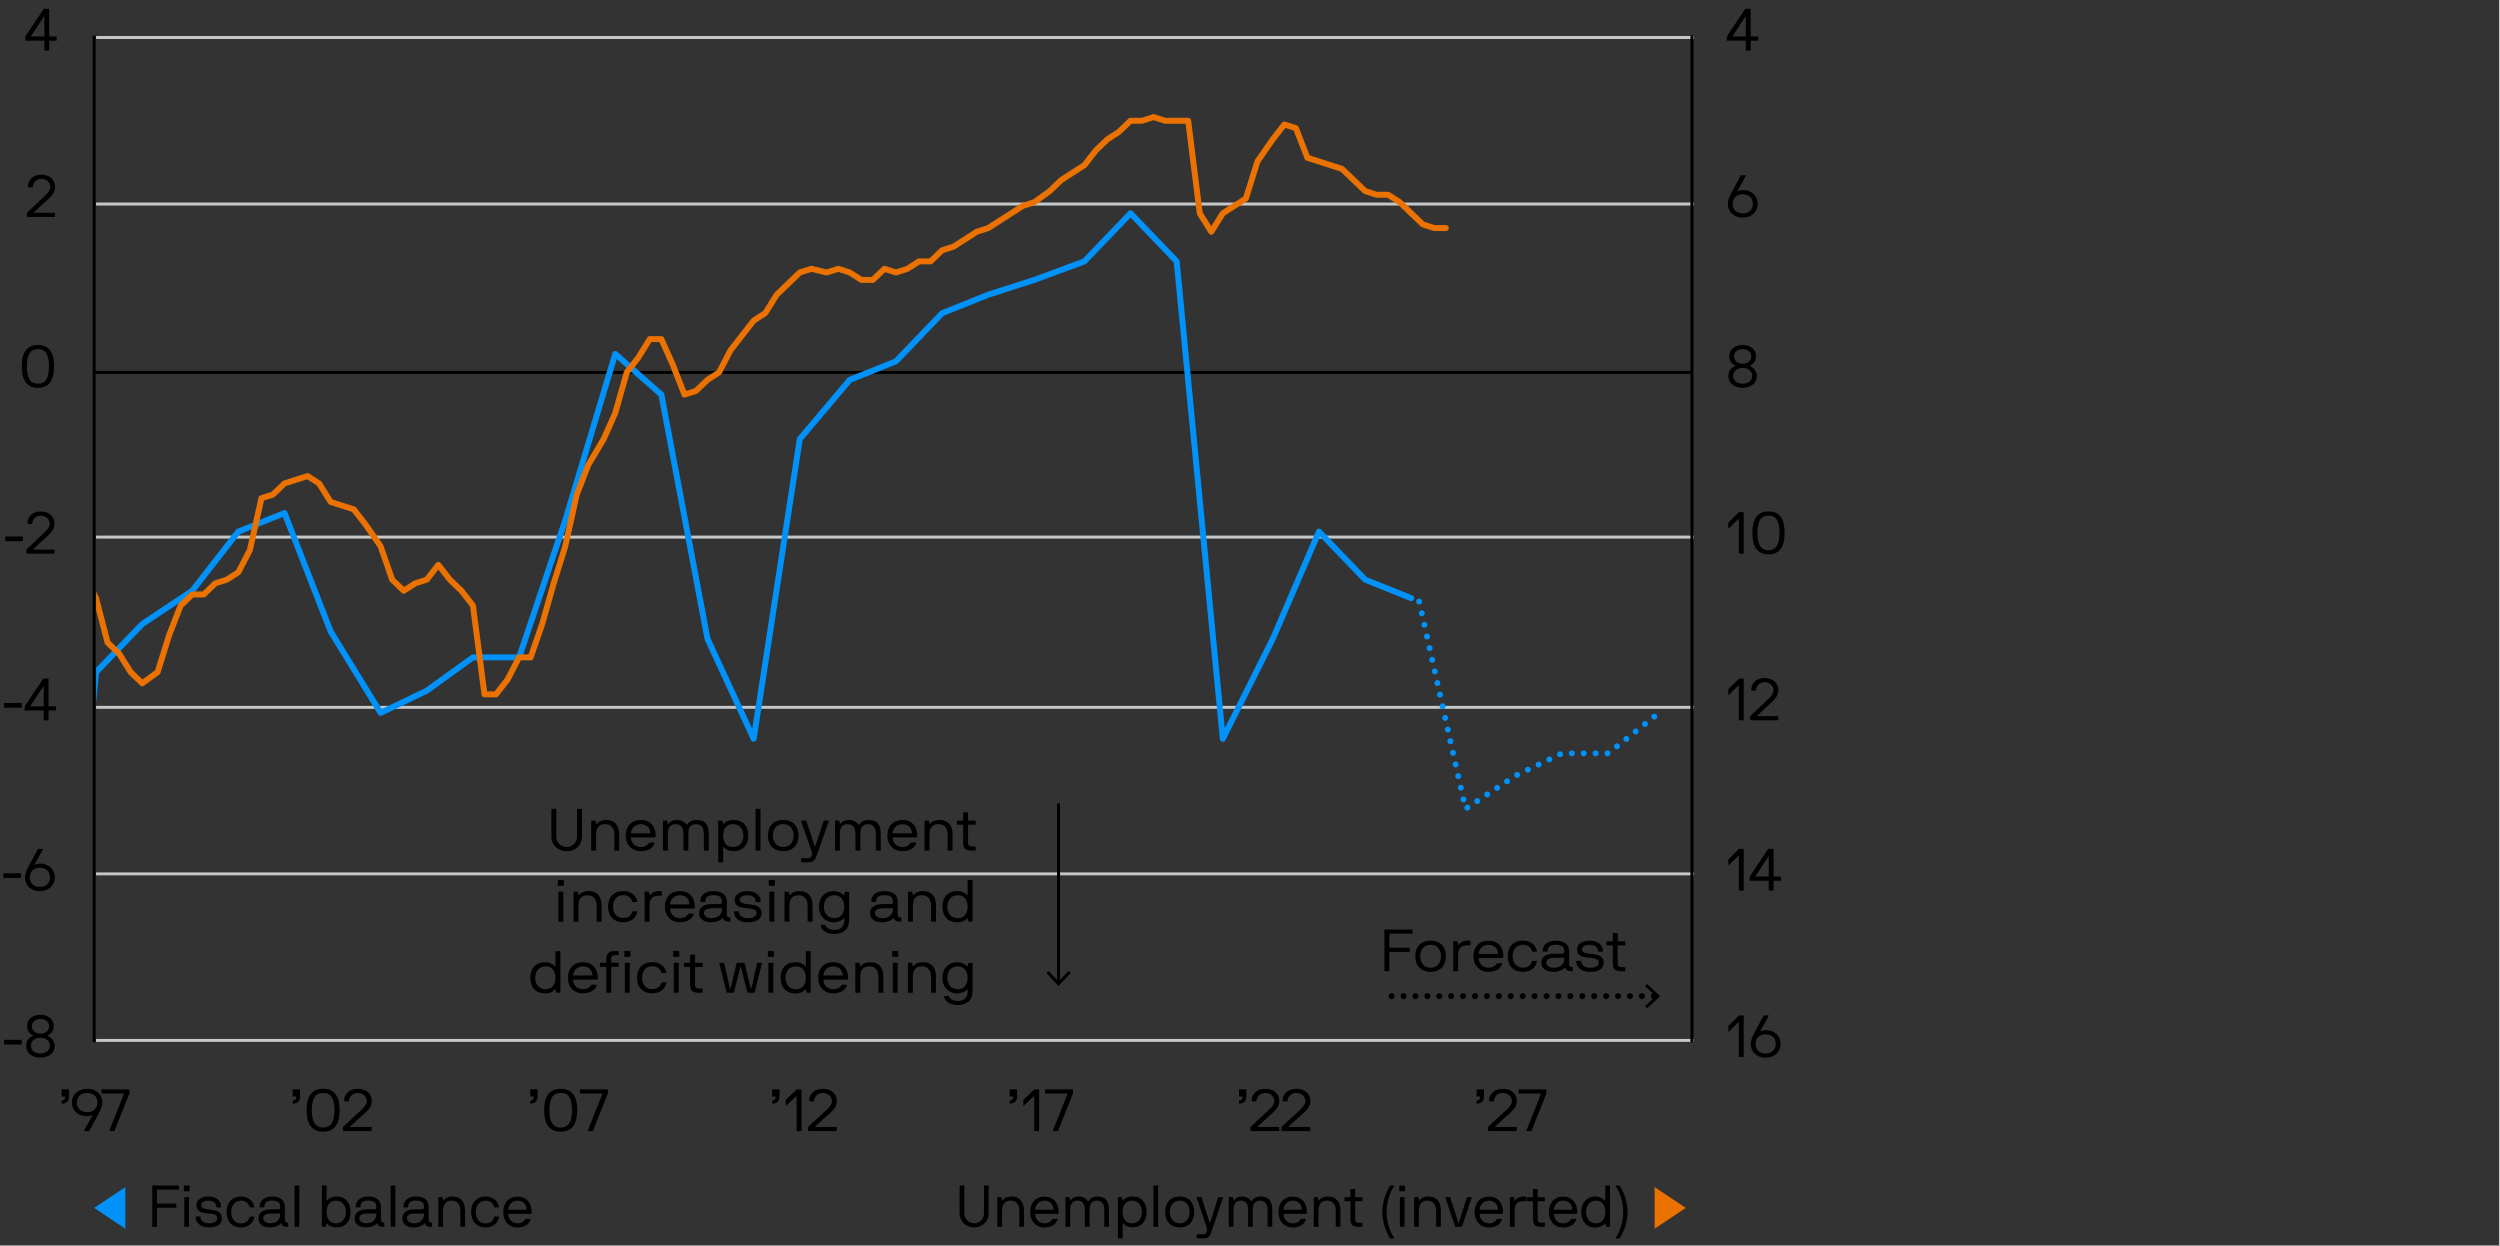 <?xml version="1.0" encoding="UTF-8"?><svg id="Layer_1" xmlns="http://www.w3.org/2000/svg" xmlns:xlink="http://www.w3.org/1999/xlink" viewBox="0 0 839 418"><rect x="0" y="0" width="839" height="418" fill="#333333" stroke="none"/><defs><clipPath id="clippath"><rect x="32.24" y="11.96" width="536.88" height="337.82" style="fill:none;"/></clipPath><clipPath id="clippath-1"><rect x="30.3" y="11.96" width="538.82" height="337.82" style="fill:none;"/></clipPath><clipPath id="clippath-2"><rect x="32.24" y="11.96" width="536.88" height="337.82" style="fill:none;"/></clipPath></defs><line x1="839" y1="-8.37" x2="839" y2="426.27" style="fill:none; stroke:#fff; stroke-miterlimit:10; stroke-width:.5px;"/><polygon points="31.59 405.38 42.06 412.35 42.06 398.4 31.59 405.38" style="fill:#0092f9;"/><path d="M51.2,411.72c-.07,0-.1-.03-.1-.1v-13.66c0-.07.03-.1.1-.1h8.76c.07,0,.1.03.1.1v1.18c0,.07-.03.1-.1.1h-7.19c-.07,0-.1.03-.1.1v4.49c0,.07.03.1.1.1h6.3c.07,0,.1.03.1.1v1.18c0,.07-.03.1-.1.1h-6.3c-.07,0-.1.03-.1.1v6.22c0,.07-.03.1-.1.1h-1.38Z"/><path d="M63.52,397.86c.07,0,.1.03.1.1v1.73c0,.07-.03.1-.1.1h-1.73c-.07,0-.1-.03-.1-.1v-1.73c0-.07.03-.1.1-.1h1.73ZM63.34,401.75c.07,0,.1.03.1.1v9.77c0,.07-.03.1-.1.1h-1.38c-.07,0-.1-.03-.1-.1v-9.77c0-.07.03-.1.1-.1h1.38Z"/><path d="M67.28,408.37c0,.22.04.46.13.71.08.25.24.48.45.7s.5.4.86.54c.35.14.81.22,1.36.22.22,0,.5-.02.82-.05.32-.03.63-.11.93-.23s.55-.29.76-.51c.21-.22.31-.53.31-.93,0-.35-.1-.63-.3-.83-.2-.2-.46-.35-.79-.45-.32-.1-.69-.18-1.11-.22-.42-.04-.85-.09-1.29-.14-.44-.05-.87-.12-1.29-.21-.42-.09-.79-.23-1.11-.42-.32-.2-.58-.47-.79-.81-.2-.34-.3-.79-.3-1.34,0-.41.1-.78.29-1.13.2-.35.47-.65.83-.91.35-.26.77-.46,1.26-.6.48-.14,1.02-.22,1.59-.22s1.17.07,1.69.22c.52.14.98.36,1.38.66.39.3.7.66.92,1.1.22.44.33.96.33,1.57,0,.07-.03.1-.1.1h-1.38c-.06,0-.1-.03-.1-.1,0-.71-.24-1.25-.72-1.61-.48-.37-1.15-.55-2.02-.55-.76,0-1.35.15-1.77.44-.42.3-.63.64-.63,1.03,0,.33.1.58.3.77.2.18.46.33.79.43.32.11.69.18,1.11.23.42.05.85.1,1.29.17.44.07.87.15,1.29.25.42.1.79.25,1.11.45.32.2.58.48.79.82.2.34.3.77.3,1.3,0,1.06-.4,1.84-1.19,2.34-.79.5-1.86.75-3.2.75-.75,0-1.4-.1-1.94-.3-.54-.2-1-.46-1.37-.78-.37-.32-.64-.7-.82-1.12-.18-.43-.27-.88-.27-1.35,0-.07.03-.1.1-.1h1.4c.07,0,.1.03.1.1Z"/><path d="M83.78,408.37c.03-.07.07-.1.12-.1h1.38c.07,0,.1.03.1.1-.07.39-.2.8-.39,1.21s-.48.79-.84,1.14c-.36.35-.81.63-1.35.86s-1.17.33-1.91.33c-.77,0-1.46-.12-2.07-.37-.6-.25-1.11-.6-1.53-1.05s-.73-1-.94-1.63c-.21-.64-.32-1.34-.32-2.12s.11-1.48.32-2.12c.21-.64.53-1.18.94-1.63.42-.45.93-.8,1.53-1.05.6-.25,1.29-.37,2.07-.37.73,0,1.37.12,1.91.34.54.23.99.52,1.35.87.36.35.64.73.84,1.14.2.41.32.81.37,1.19,0,.07-.03.1-.1.1h-1.38c-.05,0-.09-.03-.12-.1-.18-.68-.52-1.21-.99-1.59-.48-.38-1.11-.57-1.88-.57-.53,0-.99.1-1.4.29-.41.19-.75.45-1.03.79-.28.33-.5.74-.64,1.2-.14.47-.22.97-.22,1.53s.07,1.08.22,1.55c.14.47.36.87.64,1.2.28.33.63.59,1.03.78.41.18.87.28,1.4.28.79,0,1.42-.19,1.89-.56s.81-.91,1-1.6Z"/><path d="M87.15,405.1c0-.59.1-1.11.31-1.56.21-.45.5-.82.88-1.11.37-.3.82-.52,1.33-.66.51-.14,1.06-.22,1.65-.22,1.35,0,2.41.3,3.16.9.75.6,1.13,1.49,1.13,2.69v4.02c0,.43.08.74.23.92.15.18.41.27.78.27h.04c.07,0,.1.03.1.1v1.18c0,.07-.03.1-.1.1h-.08c-.7,0-1.2-.09-1.53-.27-.32-.18-.57-.46-.76-.86-.01-.03-.04-.04-.07-.05-.03,0-.06,0-.09.03-.01.03-.09.11-.22.25s-.33.29-.61.44c-.28.16-.63.3-1.07.43-.44.13-.97.2-1.59.22-1.26,0-2.22-.28-2.89-.85-.67-.56-1-1.3-1-2.21s.35-1.63,1.05-2.18c.7-.54,1.73-.82,3.08-.82h2.24c.3,0,.53-.04.68-.12.15-.08.23-.29.23-.63,0-.22-.02-.46-.06-.72-.04-.26-.15-.49-.32-.71-.18-.22-.45-.4-.82-.54-.37-.14-.87-.22-1.52-.22-.94,0-1.61.19-2.01.56-.39.37-.59.91-.59,1.6,0,.07-.03.1-.1.1h-1.38c-.07,0-.1-.03-.1-.1ZM94.04,407.35c0-.07-.03-.1-.1-.1h-2.95c-.55,0-1,.05-1.34.14-.34.09-.61.22-.81.37-.2.16-.33.33-.4.52-.07.19-.11.38-.11.58s.05.4.14.6c.09.2.24.38.43.54.2.16.44.29.73.38.29.1.63.15,1.02.15.62,0,1.14-.09,1.57-.27.43-.18.77-.4,1.04-.68.27-.28.47-.58.59-.92.12-.33.19-.67.19-.99v-.33Z"/><path d="M100.34,397.86c.07,0,.1.03.1.1v13.66c0,.07-.03.1-.1.1h-1.38c-.07,0-.1-.03-.1-.1v-13.66c0-.07.03-.1.1-.1h1.38Z"/><path d="M108.04,397.95c0-.07.03-.1.1-.1h1.38c.07,0,.1.03.1.1v4.88c0,.05.03.09.08.1.05.01.09,0,.12-.04.08-.1.2-.23.35-.38.16-.15.36-.3.62-.44.26-.14.57-.27.94-.36.37-.1.79-.15,1.28-.15.72,0,1.37.12,1.95.37.58.25,1.07.6,1.47,1.06.4.46.71,1.01.92,1.64.21.64.31,1.34.31,2.1s-.1,1.48-.31,2.11c-.2.63-.5,1.17-.9,1.63-.39.46-.88.81-1.46,1.06-.58.25-1.24.37-1.99.37-.59,0-1.08-.06-1.48-.19-.39-.12-.72-.27-.96-.42-.25-.16-.43-.31-.54-.44-.11-.14-.18-.23-.21-.27-.03-.04-.06-.06-.11-.06s-.08.03-.09.1l-.2.98c-.01.07-.05.1-.12.1h-1.16c-.07,0-.1-.03-.1-.1v-13.66ZM116.07,406.74c0-.56-.08-1.08-.23-1.55-.15-.47-.37-.87-.65-1.2-.28-.33-.63-.59-1.03-.78-.41-.18-.87-.28-1.4-.28-1.05,0-1.84.35-2.36,1.04-.53.7-.79,1.61-.79,2.76,0,.56.07,1.08.2,1.55.13.47.33.87.59,1.2.26.33.59.59.98.78.39.18.85.28,1.38.28s.99-.09,1.4-.28c.41-.18.75-.44,1.03-.78.28-.33.5-.73.65-1.2.15-.47.23-.98.23-1.55Z"/><path d="M119.4,405.1c0-.59.1-1.11.31-1.56.21-.45.5-.82.88-1.11.37-.3.82-.52,1.33-.66.51-.14,1.06-.22,1.65-.22,1.35,0,2.41.3,3.16.9.75.6,1.13,1.49,1.13,2.69v4.02c0,.43.08.74.23.92.15.18.41.27.78.27h.04c.07,0,.1.03.1.1v1.18c0,.07-.03.1-.1.1h-.08c-.7,0-1.2-.09-1.53-.27-.32-.18-.57-.46-.76-.86-.01-.03-.04-.04-.07-.05-.03,0-.06,0-.09.03-.01.03-.09.11-.22.25s-.33.29-.61.44c-.28.16-.63.3-1.07.43-.44.13-.97.2-1.59.22-1.26,0-2.22-.28-2.89-.85-.67-.56-1-1.3-1-2.21s.35-1.63,1.05-2.18c.7-.54,1.73-.82,3.08-.82h2.24c.3,0,.53-.04.68-.12.15-.08.23-.29.23-.63,0-.22-.02-.46-.06-.72-.04-.26-.15-.49-.32-.71-.18-.22-.45-.4-.82-.54-.37-.14-.87-.22-1.52-.22-.94,0-1.61.19-2.01.56-.39.37-.59.91-.59,1.6,0,.07-.03.1-.1.1h-1.38c-.07,0-.1-.03-.1-.1ZM126.29,407.35c0-.07-.03-.1-.1-.1h-2.95c-.55,0-1,.05-1.34.14-.34.09-.61.22-.81.37-.2.16-.33.33-.4.52-.07.19-.11.38-.11.58s.05.4.14.6c.09.2.24.38.43.54.2.16.44.29.73.38.29.1.63.15,1.02.15.62,0,1.14-.09,1.57-.27.43-.18.77-.4,1.04-.68.27-.28.47-.58.59-.92.12-.33.19-.67.19-.99v-.33Z"/><path d="M132.59,397.86c.07,0,.1.03.1.1v13.66c0,.07-.03.1-.1.1h-1.38c-.07,0-.1-.03-.1-.1v-13.66c0-.07.03-.1.1-.1h1.38Z"/><path d="M135.41,405.1c0-.59.1-1.11.31-1.56.21-.45.5-.82.88-1.11.37-.3.82-.52,1.33-.66.51-.14,1.06-.22,1.65-.22,1.35,0,2.41.3,3.16.9.75.6,1.13,1.49,1.13,2.69v4.02c0,.43.08.74.23.92.15.18.41.27.78.27h.04c.07,0,.1.03.1.1v1.18c0,.07-.03.1-.1.1h-.08c-.7,0-1.2-.09-1.53-.27-.32-.18-.57-.46-.76-.86-.01-.03-.04-.04-.07-.05-.03,0-.06,0-.09.03-.01.03-.09.11-.22.25s-.33.29-.61.44c-.28.16-.63.3-1.07.43-.44.13-.97.2-1.59.22-1.26,0-2.22-.28-2.89-.85-.67-.56-1-1.3-1-2.21s.35-1.63,1.05-2.18c.7-.54,1.73-.82,3.08-.82h2.24c.3,0,.53-.04.68-.12.15-.08.23-.29.23-.63,0-.22-.02-.46-.06-.72-.04-.26-.15-.49-.32-.71-.18-.22-.45-.4-.82-.54-.37-.14-.87-.22-1.52-.22-.94,0-1.61.19-2.01.56-.39.37-.59.91-.59,1.6,0,.07-.03.1-.1.1h-1.38c-.07,0-.1-.03-.1-.1ZM142.3,407.35c0-.07-.03-.1-.1-.1h-2.95c-.55,0-1,.05-1.34.14-.34.09-.61.22-.81.37-.2.16-.33.33-.4.52-.07.19-.11.38-.11.58s.05.4.14.6c.09.2.24.38.43.54.2.16.44.29.73.38.29.1.63.15,1.02.15.62,0,1.14-.09,1.57-.27.43-.18.77-.4,1.04-.68.27-.28.47-.58.59-.92.12-.33.19-.67.19-.99v-.33Z"/><path d="M154.49,406.34c0-.45-.05-.87-.15-1.28-.1-.41-.26-.77-.49-1.08-.23-.32-.53-.57-.9-.76-.37-.19-.82-.29-1.36-.29s-.99.08-1.36.25c-.37.16-.67.4-.9.71-.23.31-.39.68-.49,1.11-.1.43-.15.92-.15,1.46v5.16c0,.07-.03.1-.1.1h-1.38c-.07,0-.1-.03-.1-.1v-9.77c0-.07.03-.1.1-.1h1.16c.07,0,.1.03.12.1l.2.98c.01.07.04.1.08.11.04,0,.07-.02.1-.07.04-.07.12-.17.26-.31.13-.14.32-.29.57-.44.25-.15.55-.28.9-.39.35-.11.76-.17,1.23-.17.76,0,1.41.12,1.94.35.53.24.97.57,1.31.99.34.43.59.93.75,1.52.16.58.24,1.22.24,1.92v5.28c0,.07-.03.1-.1.1h-1.38c-.07,0-.1-.03-.1-.1v-5.28Z"/><path d="M165.87,408.37c.03-.07.07-.1.12-.1h1.38c.07,0,.1.03.1.1-.07.39-.2.8-.39,1.21s-.48.79-.84,1.14c-.36.35-.81.63-1.35.86s-1.17.33-1.91.33c-.77,0-1.46-.12-2.07-.37-.6-.25-1.11-.6-1.53-1.05s-.73-1-.94-1.63c-.21-.64-.32-1.34-.32-2.12s.11-1.48.32-2.12c.21-.64.53-1.18.94-1.63.42-.45.93-.8,1.53-1.05.6-.25,1.29-.37,2.07-.37.73,0,1.37.12,1.91.34.54.23.99.52,1.35.87.36.35.64.73.84,1.14.2.41.32.81.37,1.19,0,.07-.03.1-.1.1h-1.38c-.05,0-.09-.03-.12-.1-.18-.68-.52-1.21-.99-1.59-.48-.38-1.11-.57-1.88-.57-.53,0-.99.1-1.4.29-.41.19-.75.45-1.03.79-.28.33-.5.74-.64,1.2-.14.47-.22.97-.22,1.53s.07,1.08.22,1.55c.14.47.36.87.64,1.2.28.33.63.59,1.03.78.41.18.87.28,1.4.28.79,0,1.42-.19,1.89-.56s.81-.91,1-1.6Z"/><path d="M170.67,407.35c-.07,0-.1.03-.1.1,0,.39.07.78.22,1.15s.35.71.61.99c.26.29.59.52.97.69.39.17.82.26,1.31.26.72,0,1.3-.14,1.73-.43.43-.29.74-.61.93-.96.03-.07.08-.1.16-.1h1.48s.05,0,.08.02c.03.01.03.04.02.08-.12.46-.31.86-.58,1.21-.27.35-.6.64-.98.87-.39.23-.82.4-1.3.52-.48.12-.99.18-1.53.18-.72,0-1.38-.12-1.97-.37-.59-.25-1.1-.6-1.52-1.06-.42-.46-.75-1-.97-1.63-.23-.63-.34-1.33-.34-2.11s.11-1.48.33-2.12c.22-.64.54-1.18.96-1.63.41-.45.92-.8,1.52-1.05.6-.25,1.26-.37,2-.37s1.39.12,1.98.37c.58.25,1.08.6,1.49,1.06.41.46.72,1.01.94,1.64.22.64.32,1.34.32,2.1,0,.41-.05.61-.16.61h-7.58ZM176.72,405.89c0-.33-.06-.67-.17-1.01-.11-.35-.29-.67-.53-.95-.24-.29-.56-.52-.95-.71-.39-.18-.85-.28-1.39-.28s-1,.1-1.39.31c-.39.2-.71.46-.96.76-.26.3-.45.62-.57.96-.12.34-.19.65-.19.93,0,.05.03.08.1.08h5.95c.07,0,.1-.03.1-.08Z"/><polygon points="565.76 405.38 555.29 412.35 555.29 398.4 565.76 405.38" style="fill:#eb7200;"/><path d="M331.68,397.86c.07,0,.1.03.1.1v9.12c0,.72-.12,1.38-.37,1.97s-.59,1.1-1.03,1.53c-.44.43-.95.76-1.55.99-.59.24-1.23.35-1.91.35s-1.3-.12-1.9-.35c-.6-.24-1.12-.57-1.56-.99-.44-.43-.79-.94-1.04-1.53s-.38-1.25-.38-1.97v-9.12c0-.07.03-.1.1-.1h1.38c.07,0,.1.03.1.1v9.12c0,.5.08.96.26,1.38.17.42.41.78.71,1.09.3.31.65.55,1.05.73.4.18.83.27,1.29.27s.89-.09,1.29-.27c.4-.18.75-.42,1.04-.73.3-.31.53-.67.7-1.09.17-.42.26-.88.26-1.38v-9.12c0-.07.03-.1.1-.1h1.38Z"/><path d="M342.08,406.34c0-.45-.05-.87-.15-1.28-.1-.41-.26-.77-.49-1.08-.23-.32-.53-.57-.9-.76-.37-.19-.82-.29-1.36-.29s-.99.08-1.36.25c-.37.16-.67.4-.9.71-.23.31-.39.68-.49,1.11-.1.43-.15.92-.15,1.46v5.16c0,.07-.03.1-.1.1h-1.38c-.07,0-.1-.03-.1-.1v-9.77c0-.07.03-.1.1-.1h1.16c.07,0,.1.03.12.1l.2.98c.01.07.04.1.08.11.04,0,.07-.02.1-.07.04-.07.12-.17.26-.31.13-.14.32-.29.57-.44.25-.15.55-.28.9-.39.35-.11.76-.17,1.23-.17.76,0,1.41.12,1.94.35.53.24.97.57,1.31.99.34.43.59.93.75,1.52.16.58.24,1.22.24,1.92v5.28c0,.07-.03.1-.1.1h-1.38c-.07,0-.1-.03-.1-.1v-5.28Z"/><path d="M347.51,407.35c-.07,0-.1.03-.1.1,0,.39.07.78.22,1.15s.35.71.61.99c.26.29.59.52.97.69.39.17.82.26,1.31.26.72,0,1.3-.14,1.73-.43.43-.29.74-.61.93-.96.03-.07.08-.1.16-.1h1.48s.05,0,.08.02c.03.01.03.04.02.08-.12.46-.31.86-.58,1.21-.27.35-.6.64-.98.87-.39.23-.82.4-1.3.52-.48.12-.99.18-1.53.18-.72,0-1.38-.12-1.97-.37-.59-.25-1.1-.6-1.52-1.06-.42-.46-.75-1-.97-1.63-.23-.63-.34-1.33-.34-2.11s.11-1.48.33-2.12c.22-.64.54-1.18.96-1.63.41-.45.92-.8,1.52-1.05.6-.25,1.26-.37,2-.37s1.39.12,1.98.37c.58.25,1.08.6,1.49,1.06.41.46.72,1.01.94,1.64.22.64.32,1.34.32,2.1,0,.41-.05.61-.16.61h-7.58ZM353.55,405.89c0-.33-.06-.67-.17-1.01-.11-.35-.29-.67-.53-.95-.24-.29-.56-.52-.95-.71-.39-.18-.85-.28-1.39-.28s-1,.1-1.39.31c-.39.2-.71.46-.96.76-.26.3-.45.62-.57.96-.12.34-.19.65-.19.93,0,.05.03.08.1.08h5.95c.07,0,.1-.03.1-.08Z"/><path d="M364.09,406.16c0-.41-.03-.81-.1-1.2-.07-.39-.19-.74-.36-1.03-.18-.3-.43-.53-.75-.72-.32-.18-.75-.28-1.27-.28s-.91.09-1.22.27c-.31.18-.56.41-.75.71-.18.3-.31.64-.38,1.03s-.11.8-.11,1.22v5.45c0,.07-.03.1-.1.1h-1.38c-.07,0-.1-.03-.1-.1v-9.77c0-.07.03-.1.1-.1h1.16c.05,0,.09.04.12.12l.2.96c.01.07.04.1.08.11.04,0,.07-.02.1-.07.08-.13.19-.27.32-.42.14-.15.31-.29.53-.42.22-.13.48-.24.78-.33.3-.09.66-.14,1.06-.14.46,0,.86.05,1.2.16.34.11.63.24.87.39.24.16.43.32.59.5.16.18.29.34.39.5.03.03.06.04.1.04s.07-.01.1-.04c.35-.54.77-.93,1.25-1.18.48-.25,1.08-.37,1.8-.37,1.38,0,2.37.4,2.96,1.19.6.79.9,1.93.9,3.4v5.47c0,.07-.03.1-.1.1h-1.38c-.07,0-.1-.03-.1-.1v-5.45c0-.41-.04-.8-.11-1.19-.07-.39-.2-.73-.38-1.03-.18-.3-.44-.54-.76-.73-.32-.18-.73-.28-1.23-.28s-.93.09-1.25.27c-.32.18-.57.41-.75.71-.18.3-.3.64-.36,1.03-.07.39-.1.8-.1,1.22v5.45c0,.07-.03.1-.1.1h-1.38c-.07,0-.1-.03-.1-.1v-5.45Z"/><path d="M375.17,401.85c0-.07.03-.1.1-.1h1.16c.07,0,.1.03.12.1l.2.98c.01.07.04.1.09.1s.08-.02.11-.06c.03-.04.1-.13.21-.27s.29-.29.54-.44c.25-.16.57-.3.96-.42.39-.12.89-.19,1.48-.19.75,0,1.41.12,1.99.37.58.25,1.06.6,1.46,1.06.39.46.69,1.01.9,1.64.2.64.31,1.34.31,2.1s-.1,1.48-.31,2.11c-.21.63-.52,1.17-.92,1.63-.4.46-.89.81-1.47,1.06-.58.25-1.23.37-1.95.37-.49,0-.91-.05-1.28-.15-.37-.1-.68-.22-.94-.36-.26-.14-.46-.29-.62-.44-.16-.15-.28-.28-.35-.38-.03-.04-.07-.05-.12-.04-.05.01-.08.05-.08.1v4.88c0,.07-.03.1-.1.1h-1.38c-.07,0-.1-.03-.1-.1v-13.66ZM383.21,406.74c0-.56-.08-1.08-.23-1.55-.15-.47-.37-.87-.65-1.2-.28-.33-.63-.59-1.03-.78-.41-.18-.87-.28-1.4-.28s-.98.09-1.38.28c-.39.18-.72.44-.98.78-.26.33-.46.74-.59,1.2-.13.47-.2.98-.2,1.55,0,1.14.26,2.06.79,2.76.52.7,1.31,1.04,2.36,1.04.52,0,.99-.09,1.4-.28.41-.18.75-.44,1.03-.78.28-.33.5-.73.65-1.2.15-.47.23-.98.23-1.55Z"/><path d="M388.56,397.86c.07,0,.1.03.1.1v13.66c0,.07-.03.1-.1.1h-1.38c-.07,0-.1-.03-.1-.1v-13.66c0-.07.03-.1.1-.1h1.38Z"/><path d="M400.79,406.74c0,.77-.11,1.48-.33,2.11-.22.63-.54,1.17-.95,1.63-.41.46-.93.81-1.54,1.06-.61.25-1.3.37-2.06.37s-1.46-.12-2.07-.37c-.6-.25-1.12-.6-1.54-1.06-.42-.46-.74-1-.96-1.63-.22-.63-.32-1.33-.32-2.11s.11-1.48.32-2.12c.22-.64.53-1.18.96-1.64.42-.46.93-.81,1.54-1.06.6-.25,1.29-.37,2.07-.37s1.45.13,2.06.38,1.12.61,1.54,1.06c.41.45.73,1,.95,1.64.22.64.33,1.35.33,2.11ZM399.22,406.73c0-.57-.08-1.08-.23-1.55-.15-.47-.37-.87-.65-1.2-.28-.34-.63-.6-1.03-.78-.41-.18-.87-.28-1.4-.28s-.99.09-1.4.28c-.41.18-.75.44-1.03.78-.28.34-.5.74-.65,1.2-.15.47-.23.98-.23,1.55s.08,1.08.23,1.55c.15.47.37.87.65,1.2.28.34.63.6,1.03.78.41.18.87.28,1.4.28s.99-.09,1.4-.28c.41-.18.75-.44,1.03-.78.28-.34.5-.74.65-1.2.15-.47.23-.98.23-1.55Z"/><path d="M408.78,401.85c.01-.07.06-.1.14-.1h1.46c.08,0,.1.03.08.1l-3.8,11.26c-.14.41-.29.77-.42,1.08s-.31.58-.51.79c-.2.21-.45.37-.74.47-.29.1-.65.16-1.08.16h-2.21c-.07,0-.1-.03-.1-.1v-1.16c0-.07.03-.1.1-.1h2.09c.31,0,.57-.08.76-.25.19-.16.33-.37.4-.62.08-.25.11-.53.1-.83-.01-.3-.07-.58-.16-.85l-3.33-9.86c-.03-.07,0-.1.08-.1h1.46c.08,0,.12.03.14.1l2.68,8.41c.03.07.06.1.11.1s.08-.03.11-.1l2.66-8.41Z"/><path d="M418.88,406.16c0-.41-.03-.81-.1-1.2-.07-.39-.19-.74-.36-1.03-.18-.3-.43-.53-.75-.72-.32-.18-.75-.28-1.27-.28s-.91.09-1.22.27c-.31.18-.56.41-.75.71-.18.3-.31.64-.38,1.03s-.11.8-.11,1.22v5.45c0,.07-.03.1-.1.1h-1.38c-.07,0-.1-.03-.1-.1v-9.77c0-.07.03-.1.1-.1h1.16c.05,0,.09.04.12.12l.2.96c.01.07.04.1.08.11.04,0,.07-.02.1-.07.08-.13.19-.27.32-.42.14-.15.31-.29.53-.42.22-.13.48-.24.78-.33.3-.09.66-.14,1.06-.14.46,0,.86.05,1.2.16.34.11.63.24.87.39.24.16.43.32.59.5.16.18.29.34.39.5.03.03.06.04.1.04s.07-.01.1-.04c.35-.54.77-.93,1.25-1.18.48-.25,1.08-.37,1.8-.37,1.38,0,2.37.4,2.96,1.19.6.79.9,1.93.9,3.4v5.47c0,.07-.03.1-.1.1h-1.38c-.07,0-.1-.03-.1-.1v-5.45c0-.41-.04-.8-.11-1.19-.07-.39-.2-.73-.38-1.03-.18-.3-.44-.54-.76-.73-.32-.18-.73-.28-1.23-.28s-.93.09-1.25.27c-.32.18-.57.41-.75.71-.18.3-.3.64-.36,1.03-.07.39-.1.8-.1,1.22v5.45c0,.07-.03.1-.1.1h-1.38c-.07,0-.1-.03-.1-.1v-5.45Z"/><path d="M430.86,407.35c-.07,0-.1.03-.1.1,0,.39.07.78.22,1.15.14.37.35.71.61.99.26.29.59.52.97.69.39.17.82.26,1.31.26.72,0,1.3-.14,1.73-.43.43-.29.74-.61.92-.96.03-.07.08-.1.16-.1h1.48s.05,0,.08.02c.03.01.03.04.02.08-.12.46-.31.86-.58,1.21-.27.35-.6.64-.98.87-.39.23-.82.4-1.3.52-.48.12-.99.18-1.53.18-.72,0-1.38-.12-1.97-.37-.59-.25-1.1-.6-1.52-1.06-.42-.46-.75-1-.97-1.63-.23-.63-.34-1.33-.34-2.11s.11-1.48.33-2.12c.22-.64.54-1.18.95-1.63.41-.45.92-.8,1.52-1.05.6-.25,1.26-.37,2-.37s1.4.12,1.98.37c.58.25,1.08.6,1.49,1.06.41.46.72,1.01.94,1.64.22.64.32,1.34.32,2.1,0,.41-.05.61-.16.61h-7.58ZM436.9,405.89c0-.33-.06-.67-.17-1.01-.11-.35-.29-.67-.53-.95-.24-.29-.56-.52-.95-.71-.39-.18-.85-.28-1.39-.28s-1,.1-1.39.31c-.39.2-.71.46-.96.76-.26.3-.45.62-.57.96-.12.34-.19.65-.19.93,0,.05.03.08.1.08h5.95c.07,0,.1-.03.1-.08Z"/><path d="M448.28,406.34c0-.45-.05-.87-.15-1.28-.1-.41-.26-.77-.49-1.08-.23-.32-.53-.57-.9-.76-.37-.19-.82-.29-1.36-.29s-.99.08-1.36.25c-.37.16-.67.4-.9.71-.23.31-.39.68-.49,1.11-.1.43-.15.92-.15,1.46v5.16c0,.07-.03.1-.1.1h-1.38c-.07,0-.1-.03-.1-.1v-9.77c0-.07.03-.1.1-.1h1.16c.07,0,.1.03.12.1l.2.98c.01.07.04.1.08.11.04,0,.07-.02.1-.07.04-.07.12-.17.26-.31.13-.14.32-.29.57-.44.25-.15.55-.28.9-.39.35-.11.76-.17,1.23-.17.76,0,1.41.12,1.94.35.53.24.97.57,1.31.99.34.43.59.93.75,1.52.16.58.24,1.22.24,1.92v5.28c0,.07-.03.1-.1.1h-1.38c-.07,0-.1-.03-.1-.1v-5.28Z"/><path d="M451.31,403.13c-.07,0-.1-.03-.1-.1v-1.18c0-.07.03-.1.1-.1h1.81c.07,0,.1-.03.1-.1v-2.52c0-.07.03-.1.1-.1h1.38c.07,0,.1.03.1.1v2.52c0,.07.03.1.1.1h2.23c.07,0,.1.03.1.1v1.18c0,.07-.03.1-.1.1h-2.23c-.07,0-.1.03-.1.1v5.93c0,.46.1.77.3.93s.5.25.88.25h1.14c.07,0,.1.03.1.1v1.18c0,.07-.03.1-.1.1h-1.18c-.98,0-1.68-.2-2.1-.61-.41-.41-.62-1.05-.62-1.94v-5.93c0-.07-.03-.1-.1-.1h-1.81Z"/><path d="M465.35,406.74c0,1.55.22,3.08.66,4.58.44,1.5,1.07,2.9,1.9,4.2.04.07.02.1-.06.1h-1.24c-.07,0-.11-.03-.14-.1-.34-.54-.67-1.15-.98-1.83-.31-.68-.59-1.4-.83-2.17-.24-.76-.43-1.55-.57-2.36-.14-.81-.22-1.62-.22-2.42s.07-1.61.22-2.42c.14-.81.33-1.6.57-2.36.24-.76.51-1.48.83-2.17.32-.68.64-1.29.98-1.83.03-.07.07-.1.14-.1h1.24c.08,0,.1.03.06.1-.83,1.3-1.46,2.7-1.9,4.2-.44,1.5-.66,3.03-.66,4.58Z"/><path d="M471.44,397.86c.07,0,.1.03.1.1v1.73c0,.07-.03.1-.1.1h-1.73c-.07,0-.1-.03-.1-.1v-1.73c0-.07.03-.1.1-.1h1.73ZM471.26,401.75c.07,0,.1.03.1.1v9.77c0,.07-.03.1-.1.1h-1.38c-.07,0-.1-.03-.1-.1v-9.77c0-.07.03-.1.1-.1h1.38Z"/><path d="M481.97,406.34c0-.45-.05-.87-.15-1.28-.1-.41-.26-.77-.49-1.08-.23-.32-.53-.57-.9-.76-.37-.19-.82-.29-1.36-.29s-.99.08-1.36.25c-.37.16-.67.4-.9.71-.23.31-.39.68-.49,1.11-.1.43-.15.92-.15,1.46v5.16c0,.07-.03.1-.1.1h-1.38c-.07,0-.1-.03-.1-.1v-9.77c0-.07.03-.1.1-.1h1.16c.07,0,.1.03.12.1l.2.98c.01.07.04.1.08.11.04,0,.07-.02.1-.07.04-.07.12-.17.26-.31.13-.14.32-.29.57-.44.25-.15.55-.28.9-.39.35-.11.76-.17,1.23-.17.76,0,1.41.12,1.94.35.53.24.97.57,1.31.99.34.43.59.93.75,1.52.16.58.24,1.22.24,1.92v5.28c0,.07-.03.1-.1.1h-1.38c-.07,0-.1-.03-.1-.1v-5.28Z"/><path d="M492.27,401.85c.03-.07.07-.1.14-.1h1.44c.08,0,.1.03.08.1l-3.29,9.77c-.03.07-.07.1-.12.1h-2.07c-.05,0-.09-.03-.12-.1l-3.29-9.77c-.03-.07,0-.1.08-.1h1.44c.07,0,.11.03.14.1l2.7,8.41c.03.07.06.1.1.1s.07-.03.1-.1l2.68-8.41Z"/><path d="M496.68,407.35c-.07,0-.1.03-.1.1,0,.39.07.78.22,1.15.14.37.35.71.61.99.26.29.59.52.97.69.39.17.82.26,1.31.26.72,0,1.3-.14,1.73-.43.43-.29.74-.61.92-.96.03-.07.08-.1.16-.1h1.48s.05,0,.08.02c.03.01.03.04.02.08-.12.46-.31.86-.58,1.21-.27.35-.6.64-.98.87-.39.23-.82.4-1.3.52-.48.12-.99.18-1.53.18-.72,0-1.38-.12-1.97-.37-.59-.25-1.1-.6-1.52-1.06-.42-.46-.75-1-.97-1.63-.23-.63-.34-1.33-.34-2.11s.11-1.48.33-2.12c.22-.64.54-1.18.95-1.63.41-.45.92-.8,1.52-1.05.6-.25,1.26-.37,2-.37s1.4.12,1.98.37c.58.25,1.08.6,1.49,1.06.41.46.72,1.01.94,1.64.22.64.32,1.34.32,2.1,0,.41-.05.61-.16.61h-7.58ZM502.72,405.89c0-.33-.06-.67-.17-1.01-.11-.35-.29-.67-.53-.95-.24-.29-.56-.52-.95-.71-.39-.18-.85-.28-1.39-.28s-1,.1-1.39.31c-.39.2-.71.46-.96.76-.26.3-.45.62-.57.96-.12.34-.19.65-.19.93,0,.05.03.08.1.08h5.95c.07,0,.1-.03.1-.08Z"/><path d="M506.74,401.85c0-.07.03-.1.1-.1h1.16c.07,0,.1.03.12.1l.2.98c.01.05.04.09.08.1.04.01.08,0,.12-.06.09-.12.21-.25.36-.4.15-.15.34-.3.56-.43.22-.14.49-.25.79-.34.3-.09.64-.14,1.02-.14h.89c.07,0,.1.03.1.1v1.36c0,.07-.03.1-.1.1h-.83c-1.06,0-1.83.26-2.29.79-.47.53-.7,1.33-.7,2.4v5.32c0,.07-.03.1-.1.1h-1.38c-.07,0-.1-.03-.1-.1v-9.77Z"/><path d="M512.55,403.13c-.07,0-.1-.03-.1-.1v-1.18c0-.07.03-.1.1-.1h1.81c.07,0,.1-.03.1-.1v-2.52c0-.07.03-.1.1-.1h1.38c.07,0,.1.03.1.1v2.52c0,.07.03.1.1.1h2.23c.07,0,.1.03.1.1v1.18c0,.07-.03.1-.1.1h-2.23c-.07,0-.1.03-.1.1v5.93c0,.46.1.77.3.93s.5.25.88.25h1.14c.07,0,.1.03.1.1v1.18c0,.07-.03.1-.1.1h-1.18c-.98,0-1.68-.2-2.1-.61-.41-.41-.62-1.05-.62-1.94v-5.93c0-.07-.03-.1-.1-.1h-1.81Z"/><path d="M521.59,407.35c-.07,0-.1.03-.1.1,0,.39.07.78.22,1.15.14.37.35.71.61.99.26.29.59.52.97.69.39.17.82.26,1.31.26.72,0,1.3-.14,1.73-.43.43-.29.74-.61.92-.96.03-.07.08-.1.16-.1h1.48s.05,0,.08.02c.03.01.03.04.02.08-.12.46-.31.86-.58,1.21-.27.35-.6.64-.98.87-.39.23-.82.4-1.3.52-.48.12-.99.18-1.53.18-.72,0-1.38-.12-1.97-.37-.59-.25-1.1-.6-1.52-1.06-.42-.46-.75-1-.97-1.63-.23-.63-.34-1.33-.34-2.11s.11-1.48.33-2.12c.22-.64.54-1.18.95-1.63.41-.45.92-.8,1.52-1.05.6-.25,1.26-.37,2-.37s1.4.12,1.98.37c.58.25,1.08.6,1.49,1.06.41.46.72,1.01.94,1.64.22.64.32,1.34.32,2.1,0,.41-.05.61-.16.61h-7.58ZM527.63,405.89c0-.33-.06-.67-.17-1.01-.11-.35-.29-.67-.53-.95-.24-.29-.56-.52-.95-.71-.39-.18-.85-.28-1.39-.28s-1,.1-1.39.31c-.39.2-.71.46-.96.76-.26.3-.45.62-.57.96-.12.34-.19.65-.19.93,0,.05.03.08.1.08h5.95c.07,0,.1-.03.1-.08Z"/><path d="M540.31,411.62c0,.07-.03.1-.1.1h-1.16c-.07,0-.1-.03-.12-.1l-.2-.98c-.01-.07-.04-.1-.09-.1s-.08.02-.11.06-.1.13-.22.27c-.12.14-.3.29-.54.44-.24.16-.56.3-.96.42-.39.12-.89.19-1.48.19-.75,0-1.41-.12-1.99-.37-.58-.25-1.06-.6-1.46-1.06-.39-.46-.69-1-.9-1.63-.2-.63-.3-1.33-.3-2.11s.1-1.46.31-2.1c.21-.64.52-1.18.92-1.64.4-.46.89-.81,1.47-1.06.58-.25,1.23-.37,1.95-.37.49,0,.91.05,1.28.15.37.1.68.22.94.36.26.14.46.29.62.44.16.15.28.28.35.38.03.04.07.05.12.04.05-.01.08-.05.08-.1v-4.88c0-.07.03-.1.1-.1h1.38c.07,0,.1.03.1.1v13.66ZM532.28,406.74c0,.56.08,1.08.23,1.55.15.47.37.87.65,1.2.28.33.63.59,1.03.78.41.18.87.28,1.4.28s.98-.09,1.38-.28c.39-.18.72-.44.98-.78.26-.33.46-.73.59-1.2.13-.47.2-.98.2-1.55,0-1.14-.27-2.06-.8-2.76-.53-.7-1.32-1.04-2.35-1.04-.53,0-.99.09-1.4.28-.41.18-.75.44-1.03.78s-.5.74-.65,1.2c-.15.47-.23.98-.23,1.55Z"/><path d="M544.74,406.74c0-1.55-.22-3.07-.66-4.58-.44-1.5-1.07-2.9-1.9-4.2-.04-.07-.02-.1.06-.1h1.24c.05,0,.1.03.14.1.34.54.67,1.15.98,1.83.32.68.59,1.4.83,2.17.24.76.43,1.55.57,2.36.14.81.22,1.62.22,2.42s-.07,1.61-.22,2.42c-.14.81-.33,1.6-.57,2.36s-.51,1.48-.83,2.17c-.32.68-.64,1.29-.98,1.83-.04.07-.09.1-.14.1h-1.24c-.08,0-.1-.03-.06-.1.83-1.3,1.46-2.7,1.9-4.2.44-1.5.66-3.03.66-4.58Z"/><path d="M32.24,12.58h536.23M32.24,68.47h536.23M32.24,180.25h536.23M32.24,237.38h536.23M32.24,293.27h536.23M32.24,349.16h536.23" style="fill:none; stroke:#c5c7c9; stroke-linejoin:round;"/><line x1="567.82" y1="11.96" x2="567.82" y2="349.78" style="fill:none; stroke:#000; stroke-linejoin:round;"/><line x1="31.59" y1="349.78" x2="31.59" y2="11.96" style="fill:none; stroke:#000; stroke-linejoin:round;"/><line x1="31.59" y1="124.98" x2="567.82" y2="124.98" style="fill:none; stroke:#000; stroke-linejoin:round;"/><g style="clip-path:url(#clippath);"><polyline points="16.75 388.28 32.24 225.58 47.73 209.44 64.51 198.26 79.99 178.39 95.48 172.18 110.97 211.92 127.74 239.24 143.23 231.79 158.72 220.61 174.2 220.61 189.69 174.66 206.47 118.77 221.95 132.43 237.44 214.4 252.93 247.94 268.41 147.34 285.19 127.47 300.68 121.26 316.17 105.11 331.65 98.9 347.14 93.93 363.92 87.72 379.4 71.58 394.89 87.72 410.38 247.94 427.15 214.4 442.64 178.39 458.13 194.53 473.61 200.74" style="fill:none; stroke:#0092f9; stroke-linecap:round; stroke-linejoin:round; stroke-width:2px;"/></g><g style="clip-path:url(#clippath-1);"><polyline points="476.28 201.9 491.83 271.45 508.67 260.28 524.21 252.82 539.75 252.82 555.29 240.4" style="fill:none; stroke:#0092f9; stroke-dasharray:0 4; stroke-linecap:round; stroke-linejoin:round; stroke-width:2px;"/></g><g style="clip-path:url(#clippath-2);"><polyline points="16.75 174.66 20.63 185.84 24.5 189.56 28.37 193.29 32.24 200.74 36.11 215.65 39.98 219.37 43.86 225.58 47.73 229.31 52.89 225.58 56.76 213.16 60.63 203.23 64.51 199.5 68.38 199.5 72.25 195.77 76.12 194.53 79.99 192.05 83.86 184.6 87.74 167.21 91.61 165.97 95.48 162.24 99.35 161 103.22 159.76 107.09 162.24 110.97 168.45 114.84 169.69 118.71 170.93 122.58 175.9 127.74 183.35 131.61 194.53 135.49 198.26 139.36 195.77 143.23 194.53 147.1 189.56 150.97 194.53 154.85 198.26 158.72 203.23 162.59 233.03 166.46 233.03 170.33 228.07 174.2 220.61 178.08 220.61 181.95 209.44 185.82 195.77 189.69 183.35 193.56 165.97 197.43 156.03 202.6 147.34 206.47 138.64 210.34 124.98 214.21 120.01 218.08 113.8 221.95 113.8 225.83 122.5 229.7 132.43 233.57 131.19 237.44 127.47 241.31 124.98 245.18 117.53 249.06 112.56 252.93 107.59 256.8 105.11 260.67 98.9 264.54 95.17 268.41 91.45 272.29 90.21 277.45 91.45 281.32 90.21 285.19 91.45 289.06 93.93 292.94 93.93 296.81 90.21 300.68 91.45 304.55 90.21 308.42 87.72 312.29 87.72 316.17 84 320.04 82.75 323.91 80.27 327.78 77.79 331.65 76.54 335.52 74.06 339.4 71.58 343.27 69.09 347.14 67.85 352.3 64.12 356.17 60.4 360.05 57.91 363.92 55.43 367.79 50.46 371.66 46.74 375.53 44.25 379.4 40.53 383.28 40.53 387.15 39.29 391.02 40.53 394.89 40.53 398.76 40.53 402.63 71.58 406.51 77.79 410.38 71.58 414.25 69.09 418.12 66.61 421.99 54.19 427.15 46.74 431.03 41.77 434.9 43.01 438.77 52.95 442.64 54.19 446.51 55.43 450.38 56.67 454.26 60.4 458.13 64.12 462 65.37 465.87 65.37 469.74 67.85 473.61 71.58 477.49 75.3 481.36 76.54 485.23 76.54" style="fill:none; stroke:#eb7200; stroke-linecap:round; stroke-linejoin:round; stroke-width:2px;"/></g><path d="M579.52,12.5c0-.19.11-.44.34-.77l5.81-8.68c.03-.05.06-.08.09-.09.03,0,.07,0,.11,0h1.56c.07,0,.1.03.1.1v9.1c0,.07.03.1.1.1h2.33c.07,0,.1.03.1.1v1.19c0,.07-.03.1-.1.1h-2.33c-.07,0-.1.03-.1.1v3.1c0,.07-.03.1-.1.1h-1.42c-.07,0-.1-.03-.1-.1v-3.1c0-.07-.03-.1-.1-.1h-6.2c-.07,0-.1-.03-.1-.1v-1.03ZM581.42,12.12c-.05.08-.03.12.06.12h4.34c.07,0,.1-.03.1-.1v-6.5c0-.07-.02-.1-.07-.11-.05,0-.09.02-.13.09l-4.29,6.5Z"/><path d="M583.13,64.04s-.02.07.02.1c.04.03.08.03.12,0,.05-.03.24-.09.55-.2.31-.11.68-.16,1.11-.16.72,0,1.38.11,1.98.34.61.23,1.13.54,1.57.95.44.4.78.89,1.03,1.46.25.57.37,1.2.37,1.87,0,.64-.11,1.23-.34,1.79-.23.56-.56,1.05-.99,1.46-.43.42-.96.75-1.58,1-.62.25-1.33.37-2.12.37s-1.5-.12-2.11-.37-1.14-.58-1.57-.99c-.43-.42-.76-.9-.98-1.46s-.33-1.15-.33-1.79c0-.34.07-.79.2-1.33.14-.54.38-1.15.73-1.83l3.38-6.32c.03-.07.09-.1.18-.1h1.48c.05,0,.09.01.1.04.01.03.01.05,0,.08l-2.8,5.09ZM588.27,68.41c0-.44-.07-.85-.21-1.24-.14-.39-.36-.74-.64-1.03-.29-.3-.64-.53-1.07-.71-.43-.17-.92-.26-1.49-.26s-1.04.09-1.46.26c-.42.17-.77.41-1.06.71s-.5.64-.64,1.03c-.14.39-.21.8-.21,1.24s.07.85.21,1.24c.14.39.36.73.64,1.02.28.29.64.52,1.06.7.42.17.91.26,1.46.26s1.07-.09,1.49-.26c.43-.17.78-.4,1.07-.7.28-.29.5-.63.64-1.02.14-.39.21-.8.21-1.24Z"/><path d="M584.83,130.15c-.72,0-1.37-.1-1.97-.3s-1.1-.47-1.52-.82c-.42-.35-.74-.77-.97-1.26-.23-.49-.34-1.03-.34-1.61,0-.53.09-.99.27-1.39.18-.4.4-.73.65-.99.25-.26.51-.48.78-.64.27-.16.49-.26.67-.32.03-.01.04-.03.04-.06s-.01-.05-.04-.06c-.07-.01-.21-.08-.44-.2-.22-.12-.46-.3-.7-.56-.24-.25-.46-.57-.65-.96-.19-.39-.28-.86-.28-1.42s.11-1.07.32-1.53c.22-.46.52-.86.92-1.2.4-.34.87-.6,1.42-.78.55-.19,1.16-.28,1.83-.28s1.27.09,1.82.28c.55.19,1.03.45,1.43.78.4.34.71.74.92,1.2.22.46.32.97.32,1.53s-.1,1.03-.29,1.42c-.2.39-.42.71-.66.96-.24.25-.48.44-.7.56-.22.12-.36.19-.42.2-.03.01-.04.03-.04.06s.01.05.04.06c.16.07.38.19.65.36.27.17.53.4.79.68s.48.61.66.99c.18.38.27.82.27,1.31,0,.58-.12,1.12-.34,1.61-.23.49-.55.91-.97,1.26-.42.35-.92.63-1.52.82s-1.25.3-1.96.3ZM584.83,128.76c.96,0,1.73-.24,2.31-.73.58-.48.87-1.11.87-1.88,0-.42-.08-.8-.24-1.13-.16-.33-.39-.61-.68-.84-.29-.23-.63-.41-1.01-.53-.39-.12-.8-.18-1.25-.18s-.87.06-1.26.18-.73.3-1.01.53c-.28.23-.51.51-.67.84-.16.33-.24.71-.24,1.13,0,.77.29,1.39.87,1.88.58.48,1.35.73,2.31.73ZM581.95,119.56c0,.76.27,1.36.8,1.83.53.46,1.23.7,2.08.7s1.54-.23,2.08-.7c.53-.46.8-1.07.8-1.83,0-.33-.07-.64-.2-.93-.13-.29-.33-.55-.58-.77-.25-.22-.55-.39-.91-.52-.36-.13-.75-.19-1.18-.19s-.83.06-1.19.19c-.36.13-.66.3-.91.52-.25.22-.44.47-.58.77-.13.29-.2.6-.2.93Z"/><path d="M583.57,174.23c0-.07-.03-.1-.1-.1-.03,0-.05,0-.06.02l-3.22,3.16s-.05.04-.08.04c-.05,0-.08-.03-.08-.1v-1.71c0-.11.03-.19.1-.26l3.4-3.34c.07-.07.11-.1.14-.1h1.42c.07,0,.1.03.1.1v13.79c0,.07-.03.1-.1.1h-1.42c-.07,0-.1-.03-.1-.1v-11.51Z"/><path d="M598.93,178.82c0,1.03-.09,1.99-.27,2.87-.18.88-.48,1.64-.9,2.29-.42.64-.97,1.15-1.66,1.51-.69.36-1.55.55-2.57.55s-1.89-.18-2.58-.55c-.7-.36-1.26-.87-1.68-1.51-.43-.64-.73-1.4-.91-2.29-.18-.88-.27-1.84-.27-2.87s.09-1.99.27-2.86c.18-.87.49-1.63.91-2.28.42-.64.99-1.14,1.68-1.5.7-.36,1.56-.54,2.58-.54s1.88.18,2.57.54c.69.36,1.24.86,1.66,1.5.42.64.72,1.4.9,2.28.18.87.27,1.83.27,2.86ZM597.21,178.82c0-1.87-.28-3.3-.83-4.29-.55-.99-1.51-1.49-2.86-1.49s-2.33.5-2.89,1.49c-.56.99-.84,2.42-.84,4.29s.28,3.29.84,4.3c.56,1.01,1.52,1.52,2.89,1.52.67,0,1.25-.13,1.71-.39.47-.26.85-.64,1.14-1.13.3-.5.51-1.11.64-1.83.13-.72.19-1.55.19-2.47Z"/><path d="M583.57,230.13c0-.07-.03-.1-.1-.1-.03,0-.05,0-.06.02l-3.22,3.16s-.05.04-.08.04c-.05,0-.08-.03-.08-.1v-1.71c0-.11.03-.19.1-.26l3.4-3.34c.07-.07.11-.1.14-.1h1.42c.07,0,.1.03.1.1v13.79c0,.07-.03.1-.1.1h-1.42c-.07,0-.1-.03-.1-.1v-11.51Z"/><path d="M587.72,231.66c0-.68.12-1.27.35-1.78.24-.51.56-.94.96-1.28.41-.34.88-.61,1.43-.78.55-.18,1.13-.27,1.75-.27.73,0,1.38.11,1.95.32.57.21,1.05.5,1.44.86.39.36.69.8.9,1.3.21.5.31,1.04.31,1.61,0,.48-.08.92-.22,1.33-.15.41-.34.79-.57,1.12-.23.34-.48.64-.74.9-.26.27-.5.5-.72.7l-4.84,4.47s-.04.06-.04.11.03.07.1.07h6.91c.07,0,.1.03.1.1v1.19c0,.07-.03.1-.1.1h-9.22c-.07,0-.1-.03-.1-.1v-1.23s0-.07.03-.09c.02-.02.04-.04.07-.07l5.9-5.58c.13-.12.3-.28.51-.49.2-.21.4-.44.6-.71.2-.26.37-.55.51-.85.14-.3.21-.62.21-.93,0-.29-.06-.6-.17-.92-.12-.32-.29-.62-.53-.88-.24-.26-.54-.49-.92-.67s-.83-.27-1.36-.27c-.39,0-.76.07-1.11.2-.35.13-.66.32-.91.56-.26.24-.46.52-.62.85-.16.33-.23.7-.23,1.11,0,.07-.03.1-.1.1h-1.42c-.07,0-.1-.03-.1-.1Z"/><path d="M583.57,287.26c0-.07-.03-.1-.1-.1-.03,0-.05,0-.06.02l-3.22,3.16s-.05.04-.08.04c-.05,0-.08-.03-.08-.1v-1.71c0-.11.03-.19.1-.26l3.4-3.34c.07-.07.11-.1.14-.1h1.42c.07,0,.1.03.1.1v13.79c0,.07-.03.1-.1.1h-1.42c-.07,0-.1-.03-.1-.1v-11.51Z"/><path d="M587.2,294.43c0-.19.11-.44.34-.77l5.81-8.68c.03-.05.06-.08.09-.09.03,0,.07-.01.11-.01h1.56c.07,0,.1.03.1.1v9.1c0,.07.03.1.1.1h2.33c.07,0,.1.03.1.1v1.19c0,.07-.03.1-.1.1h-2.33c-.07,0-.1.03-.1.1v3.1c0,.07-.03.1-.1.1h-1.42c-.07,0-.1-.03-.1-.1v-3.1c0-.07-.03-.1-.1-.1h-6.2c-.07,0-.1-.03-.1-.1v-1.03ZM589.1,294.05c-.05.08-.03.12.06.12h4.34c.07,0,.1-.03.1-.1v-6.5c0-.07-.02-.1-.07-.11-.05,0-.09.02-.13.09l-4.29,6.5Z"/><path d="M583.57,343.15c0-.07-.03-.1-.1-.1-.03,0-.05,0-.06.02l-3.22,3.16s-.05.04-.08.04c-.05,0-.08-.03-.08-.1v-1.71c0-.11.03-.19.1-.26l3.4-3.34c.07-.07.11-.1.14-.1h1.42c.07,0,.1.03.1.1v13.79c0,.07-.03.1-.1.1h-1.42c-.07,0-.1-.03-.1-.1v-11.51Z"/><path d="M590.81,345.97s-.02.07.02.1c.04.03.08.03.12,0,.05-.03.24-.09.55-.2.31-.11.68-.16,1.11-.16.72,0,1.38.11,1.98.34.61.23,1.13.54,1.57.95.44.4.78.89,1.03,1.46.25.57.37,1.2.37,1.87,0,.64-.11,1.23-.34,1.79-.23.56-.56,1.05-.99,1.46-.43.42-.96.75-1.58,1-.62.25-1.33.37-2.12.37s-1.5-.12-2.11-.37-1.14-.58-1.57-.99c-.43-.42-.76-.9-.98-1.46s-.33-1.15-.33-1.79c0-.34.07-.79.2-1.33.14-.54.38-1.15.73-1.83l3.38-6.32c.03-.07.09-.1.18-.1h1.48c.05,0,.09.01.1.04.01.03.01.05,0,.08l-2.8,5.09ZM595.95,350.34c0-.44-.07-.85-.21-1.24-.14-.39-.36-.74-.64-1.03-.29-.3-.64-.53-1.07-.71-.43-.17-.92-.26-1.49-.26s-1.04.09-1.46.26c-.42.17-.77.41-1.06.71s-.5.64-.64,1.03c-.14.39-.21.8-.21,1.24s.07.85.21,1.24c.14.39.36.73.64,1.02.28.29.64.52,1.06.7.42.17.91.26,1.46.26s1.07-.09,1.49-.26c.43-.17.78-.4,1.07-.7.28-.29.5-.63.64-1.02.14-.39.21-.8.21-1.24Z"/><path d="M1.46,350.54c-.07,0-.1-.03-.1-.1v-1.39c0-.07.03-.1.1-.1h5.71c.07,0,.1.03.1.1v1.39c0,.07-.03.1-.1.1H1.46Z"/><path d="M13.57,354.95c-.72,0-1.37-.1-1.97-.3s-1.1-.47-1.52-.82c-.42-.35-.74-.77-.97-1.26-.23-.49-.34-1.03-.34-1.61,0-.53.09-.99.27-1.39.18-.4.4-.73.65-.99.25-.26.51-.48.78-.64.27-.16.49-.26.67-.32.03-.01.04-.03.04-.06s-.01-.05-.04-.06c-.07-.01-.21-.08-.44-.2-.22-.12-.46-.3-.7-.56-.24-.25-.46-.57-.65-.96-.19-.39-.28-.86-.28-1.42s.11-1.07.32-1.53c.22-.46.52-.86.92-1.2.4-.34.87-.6,1.42-.78.55-.19,1.16-.28,1.83-.28s1.27.09,1.82.28c.55.19,1.03.45,1.43.78.4.34.71.74.92,1.2.22.46.32.97.32,1.53s-.1,1.03-.29,1.42c-.2.39-.42.71-.66.96-.24.25-.48.44-.7.56-.22.12-.36.19-.42.2-.03.01-.04.03-.04.06s.01.05.04.06c.16.07.38.19.65.36.27.17.53.4.79.68.26.28.48.61.66.99.18.38.27.82.27,1.31,0,.58-.11,1.12-.34,1.61-.23.49-.55.91-.97,1.26-.42.35-.93.63-1.52.82s-1.25.3-1.97.3ZM13.57,353.56c.96,0,1.73-.24,2.31-.73.58-.48.87-1.11.87-1.88,0-.42-.08-.8-.24-1.13-.16-.33-.39-.61-.68-.84-.29-.23-.63-.41-1.01-.53s-.8-.18-1.25-.18-.86.06-1.26.18c-.39.12-.73.3-1.01.53-.28.23-.51.51-.67.84-.16.33-.24.71-.24,1.13,0,.77.29,1.39.87,1.88.58.48,1.35.73,2.31.73ZM10.7,344.36c0,.76.27,1.36.8,1.83.53.46,1.23.7,2.08.7s1.54-.23,2.08-.7c.53-.46.8-1.07.8-1.83,0-.33-.07-.64-.2-.93-.13-.29-.33-.55-.58-.77-.25-.22-.55-.39-.91-.52-.36-.13-.75-.19-1.19-.19s-.83.06-1.19.19c-.36.13-.66.3-.91.52-.25.22-.44.47-.58.77-.14.29-.2.6-.2.93Z"/><path d="M1.22,294.65c-.07,0-.1-.03-.1-.1v-1.39c0-.07.03-.1.1-.1h5.71c.07,0,.1.03.1.1v1.39c0,.07-.03.1-.1.1H1.22Z"/><path d="M11.64,290.08s-.02.07.02.1c.04.03.08.03.12,0,.05-.03.24-.09.55-.2.31-.11.68-.16,1.11-.16.72,0,1.38.11,1.98.34.61.23,1.13.54,1.57.95.44.4.78.89,1.03,1.46.25.57.37,1.2.37,1.87,0,.64-.11,1.23-.34,1.79-.23.56-.56,1.05-.99,1.46s-.96.75-1.58,1c-.62.25-1.33.37-2.12.37s-1.5-.12-2.11-.37c-.61-.24-1.14-.58-1.57-.99-.43-.42-.76-.9-.98-1.46-.22-.56-.33-1.15-.33-1.79,0-.34.07-.79.2-1.33.13-.54.38-1.15.73-1.83l3.38-6.32c.03-.07.09-.1.18-.1h1.48c.05,0,.09.01.1.04.01.03.01.05,0,.08l-2.8,5.09ZM16.78,294.45c0-.44-.07-.85-.21-1.24-.14-.39-.36-.74-.64-1.03-.28-.3-.64-.53-1.07-.71-.43-.17-.92-.26-1.49-.26s-1.04.09-1.46.26c-.42.17-.77.41-1.06.71-.28.3-.5.64-.64,1.03-.14.39-.21.8-.21,1.24s.07.85.21,1.24c.14.39.36.73.64,1.02.28.29.64.52,1.06.7.42.17.91.26,1.46.26s1.07-.09,1.49-.26c.43-.17.78-.4,1.07-.7.28-.29.5-.63.64-1.02.14-.39.21-.8.21-1.24Z"/><path d="M1.48,237.52c-.07,0-.1-.03-.1-.1v-1.39c0-.07.03-.1.1-.1h5.71c.07,0,.1.03.1.1v1.39c0,.07-.03.1-.1.1H1.48Z"/><path d="M8.29,237.3c0-.19.11-.44.34-.77l5.81-8.68c.03-.05.06-.08.09-.09.03,0,.07-.01.11-.01h1.56c.07,0,.1.03.1.1v9.1c0,.07.03.1.1.1h2.33c.07,0,.1.03.1.1v1.19c0,.07-.03.1-.1.1h-2.33c-.07,0-.1.03-.1.1v3.1c0,.07-.03.1-.1.1h-1.42c-.07,0-.1-.03-.1-.1v-3.1c0-.07-.03-.1-.1-.1h-6.2c-.07,0-.1-.03-.1-.1v-1.03ZM10.19,236.92c-.05.08-.03.12.06.12h4.34c.07,0,.1-.03.1-.1v-6.5c0-.07-.02-.1-.07-.11-.05,0-.09.02-.13.09l-4.3,6.5Z"/><path d="M1.86,181.63c-.07,0-.1-.03-.1-.1v-1.39c0-.07.03-.1.1-.1h5.71c.07,0,.1.03.1.1v1.39c0,.07-.03.1-.1.1H1.86Z"/><path d="M9.2,175.76c0-.68.12-1.27.35-1.78.24-.51.56-.94.96-1.28.41-.34.88-.61,1.43-.78s1.13-.27,1.75-.27c.73,0,1.38.11,1.95.32.57.21,1.05.5,1.44.86.39.36.69.8.9,1.3.21.5.31,1.04.31,1.61,0,.48-.07.92-.22,1.33-.15.41-.34.79-.57,1.12-.23.34-.48.64-.74.9-.26.27-.5.5-.72.7l-4.84,4.47s-.04.06-.04.11.03.07.1.07h6.91c.07,0,.1.03.1.1v1.19c0,.07-.03.1-.1.1h-9.22c-.07,0-.1-.03-.1-.1v-1.23s.01-.07.03-.09c.02-.02.04-.04.07-.07l5.9-5.58c.14-.12.3-.28.51-.49.2-.21.4-.44.6-.71.2-.26.36-.55.51-.85.14-.3.21-.62.21-.93,0-.29-.06-.6-.17-.92-.11-.32-.29-.62-.53-.88-.24-.26-.54-.49-.92-.67s-.83-.27-1.36-.27c-.39,0-.76.07-1.11.2-.35.13-.66.32-.91.56-.26.24-.46.52-.62.85-.16.33-.23.7-.23,1.11,0,.07-.03.1-.1.1h-1.42c-.07,0-.1-.03-.1-.1Z"/><path d="M18.15,122.94c0,1.03-.09,1.99-.27,2.87-.18.88-.48,1.64-.9,2.29-.42.64-.97,1.15-1.66,1.51-.69.36-1.55.55-2.57.55s-1.89-.18-2.58-.55c-.7-.36-1.26-.87-1.68-1.51-.43-.64-.73-1.4-.91-2.29-.18-.88-.27-1.84-.27-2.87s.09-1.99.27-2.86c.18-.87.49-1.63.91-2.28.43-.64.99-1.14,1.68-1.5.7-.36,1.56-.54,2.58-.54s1.88.18,2.57.54c.69.36,1.24.86,1.66,1.5.42.64.72,1.4.9,2.28.18.87.27,1.83.27,2.86ZM16.43,122.94c0-1.87-.28-3.3-.83-4.29-.55-.99-1.51-1.49-2.86-1.49s-2.33.5-2.89,1.49c-.56.99-.84,2.42-.84,4.29s.28,3.29.84,4.3c.56,1.01,1.52,1.52,2.89,1.52.68,0,1.25-.13,1.71-.39.47-.26.85-.64,1.14-1.13.3-.5.51-1.11.64-1.83.13-.72.19-1.55.19-2.47Z"/><path d="M9.39,62.74c0-.68.12-1.27.35-1.78.24-.51.56-.94.96-1.28.41-.34.88-.61,1.43-.78s1.13-.27,1.75-.27c.73,0,1.38.11,1.95.32.57.21,1.05.5,1.44.86.39.36.69.8.9,1.3.21.5.31,1.04.31,1.61,0,.48-.07.92-.22,1.33-.15.41-.34.79-.57,1.12-.23.34-.48.64-.74.9-.26.27-.5.5-.72.7l-4.84,4.47s-.04.06-.04.11.03.07.1.07h6.91c.07,0,.1.03.1.1v1.19c0,.07-.03.1-.1.1h-9.22c-.07,0-.1-.03-.1-.1v-1.23s.01-.07.03-.09c.02-.02.04-.04.07-.07l5.9-5.58c.14-.12.3-.28.51-.49.2-.21.4-.44.6-.71.2-.26.36-.55.51-.85.14-.3.21-.62.21-.93,0-.29-.06-.6-.17-.92-.11-.32-.29-.62-.53-.88-.24-.26-.54-.49-.92-.67s-.83-.27-1.36-.27c-.39,0-.76.07-1.11.2-.35.13-.66.32-.91.56-.26.24-.46.52-.62.85-.16.33-.23.7-.23,1.11,0,.07-.03.1-.1.1h-1.42c-.07,0-.1-.03-.1-.1Z"/><path d="M8.49,12.5c0-.19.11-.44.34-.77L14.65,3.04c.03-.05.06-.08.09-.09.03,0,.07,0,.11,0h1.56c.07,0,.1.03.1.1v9.1c0,.07.03.1.1.1h2.33c.07,0,.1.03.1.1v1.19c0,.07-.03.1-.1.1h-2.33c-.07,0-.1.03-.1.1v3.1c0,.07-.03.1-.1.1h-1.42c-.07,0-.1-.03-.1-.1v-3.1c0-.07-.03-.1-.1-.1h-6.2c-.07,0-.1-.03-.1-.1v-1.03ZM10.39,12.12c-.05.08-.03.12.06.12h4.34c.07,0,.1-.03.1-.1v-6.5c0-.07-.02-.1-.07-.11-.05,0-.09.02-.13.09l-4.3,6.5Z"/><path d="M20.8,367.98c-.07,0-.1-.03-.1-.1v-2.19c0-.07.03-.1.1-.1h2.28c.07,0,.1.03.1.1v2.25c0,.7-.19,1.28-.56,1.74-.37.46-.98.69-1.82.69-.07,0-.1-.03-.1-.1v-.85c0-.07.03-.1.1-.1.37,0,.65-.12.82-.37.17-.24.26-.53.26-.86,0-.07-.03-.1-.1-.1h-.97Z"/><path d="M31.03,374.36s.02-.07-.02-.1c-.04-.03-.08-.03-.12,0-.06.03-.24.09-.56.2-.32.11-.7.16-1.14.16-.73,0-1.41-.11-2.03-.34-.62-.23-1.15-.54-1.6-.94-.45-.4-.8-.89-1.05-1.46-.26-.57-.38-1.19-.38-1.87,0-.64.12-1.23.35-1.79s.57-1.04,1.01-1.46c.44-.42.98-.75,1.61-.99.63-.24,1.36-.37,2.17-.37s1.52.12,2.15.37c.63.25,1.17.58,1.61.99.44.42.78.9,1,1.46.23.56.34,1.15.34,1.79,0,.34-.07.79-.21,1.33-.14.54-.39,1.15-.74,1.83l-3.45,6.32c-.04.07-.1.1-.19.1h-1.51c-.05,0-.09-.01-.1-.04-.01-.03-.01-.05,0-.08l2.86-5.11ZM25.78,370c0,.44.07.85.22,1.24.15.39.36.73.65,1.03.29.3.65.53,1.09.7.44.17.95.26,1.53.26s1.07-.09,1.5-.26c.43-.17.79-.41,1.08-.7s.51-.64.65-1.03c.15-.39.22-.8.22-1.24s-.07-.85-.22-1.24c-.15-.39-.36-.73-.65-1.02-.29-.29-.65-.52-1.08-.69-.43-.17-.93-.26-1.5-.26s-1.09.09-1.53.26c-.44.17-.8.4-1.09.69-.29.29-.51.63-.65,1.02-.15.39-.22.8-.22,1.24Z"/><path d="M43.43,366.77c0,.08,0,.14-.01.18,0,.04-.02.09-.05.16l-4.95,12.38c-.03.07-.07.1-.12.1h-1.55c-.08,0-.11-.03-.08-.1l4.93-12.38c.04-.08.01-.12-.08-.12h-7.34c-.07,0-.1-.03-.1-.1v-1.19c0-.07.03-.1.1-.1h9.16c.07,0,.1.03.1.1v1.07Z"/><path d="M98.32,367.98c-.07,0-.1-.03-.1-.1v-2.19c0-.07.03-.1.1-.1h2.28c.07,0,.1.03.1.1v2.25c0,.7-.19,1.28-.56,1.74-.37.46-.98.69-1.82.69-.07,0-.1-.03-.1-.1v-.85c0-.07.03-.1.1-.1.37,0,.65-.12.82-.37.17-.24.26-.53.26-.86,0-.07-.03-.1-.1-.1h-.97Z"/><path d="M113.99,372.57c0,1.03-.09,1.99-.28,2.87-.19.88-.49,1.64-.92,2.29-.43.64-1,1.15-1.7,1.51-.7.36-1.58.55-2.63.55s-1.93-.18-2.64-.55c-.71-.36-1.29-.87-1.72-1.51-.44-.64-.75-1.4-.93-2.29-.19-.88-.28-1.84-.28-2.87s.09-1.99.28-2.86c.19-.87.5-1.63.93-2.28.44-.64,1.01-1.14,1.72-1.5.71-.36,1.59-.54,2.64-.54s1.93.18,2.63.54c.7.36,1.27.86,1.7,1.5.43.64.74,1.4.92,2.28.19.87.28,1.83.28,2.86ZM112.23,372.57c0-1.87-.28-3.3-.85-4.29-.57-.99-1.54-1.49-2.92-1.49s-2.38.5-2.95,1.49c-.57.99-.86,2.42-.86,4.29s.29,3.29.86,4.3c.57,1.01,1.56,1.52,2.95,1.52.69,0,1.27-.13,1.75-.39.48-.26.87-.64,1.17-1.13.3-.5.52-1.11.65-1.83.13-.72.2-1.55.2-2.47Z"/><path d="M115.48,369.51c0-.68.12-1.27.36-1.78.24-.51.57-.94.98-1.28.41-.34.9-.61,1.46-.78s1.16-.27,1.79-.27c.75,0,1.41.11,1.99.32.58.21,1.07.5,1.47.86.4.36.71.8.92,1.3.21.5.32,1.04.32,1.61,0,.48-.08.92-.23,1.33-.15.41-.35.79-.58,1.12s-.49.64-.76.9c-.27.27-.51.5-.74.7l-4.95,4.47s-.04.06-.04.11.03.07.1.07h7.07c.07,0,.1.03.1.1v1.19c0,.07-.03.1-.1.1h-9.43c-.07,0-.1-.03-.1-.1v-1.23s.01-.07.03-.09c.02-.02.04-.04.07-.07l6.03-5.58c.14-.12.31-.28.52-.49.21-.21.41-.44.61-.71.2-.26.37-.55.52-.85.15-.3.22-.62.22-.93,0-.29-.06-.6-.18-.92-.12-.32-.3-.62-.54-.88-.24-.26-.56-.49-.94-.67-.39-.18-.85-.27-1.39-.27-.4,0-.78.07-1.14.2-.36.13-.67.32-.93.56-.26.24-.47.52-.63.85-.16.33-.24.7-.24,1.11,0,.07-.03.1-.1.1h-1.45c-.07,0-.1-.03-.1-.1Z"/><path d="M178.05,367.98c-.07,0-.1-.03-.1-.1v-2.19c0-.07.03-.1.1-.1h2.28c.07,0,.1.03.1.1v2.25c0,.7-.19,1.28-.56,1.74-.37.46-.98.69-1.82.69-.07,0-.1-.03-.1-.1v-.85c0-.07.03-.1.1-.1.37,0,.65-.12.82-.37.17-.24.26-.53.26-.86,0-.07-.03-.1-.1-.1h-.97Z"/><path d="M193.72,372.57c0,1.03-.09,1.99-.28,2.87-.19.88-.49,1.64-.92,2.29-.43.64-1,1.15-1.7,1.51-.7.36-1.58.55-2.63.55s-1.93-.18-2.64-.55c-.71-.36-1.29-.87-1.72-1.51-.44-.64-.75-1.4-.93-2.29-.19-.88-.28-1.84-.28-2.87s.09-1.99.28-2.86c.19-.87.5-1.63.93-2.28.44-.64,1.01-1.14,1.72-1.5.71-.36,1.59-.54,2.64-.54s1.93.18,2.63.54c.7.36,1.27.86,1.7,1.5.43.64.74,1.4.92,2.28.19.87.28,1.83.28,2.86ZM191.96,372.57c0-1.87-.28-3.3-.85-4.29-.57-.99-1.54-1.49-2.92-1.49s-2.38.5-2.95,1.49c-.57.99-.86,2.42-.86,4.29s.29,3.29.86,4.3c.57,1.01,1.56,1.52,2.95,1.52.69,0,1.27-.13,1.75-.39.48-.26.87-.64,1.17-1.13.3-.5.52-1.11.65-1.83.13-.72.2-1.55.2-2.47Z"/><path d="M204,366.77c0,.08,0,.14-.01.18,0,.04-.02.09-.05.16l-4.95,12.38c-.03.07-.07.1-.12.1h-1.55c-.08,0-.11-.03-.08-.1l4.93-12.38c.04-.08.01-.12-.08-.12h-7.34c-.07,0-.1-.03-.1-.1v-1.19c0-.07.03-.1.1-.1h9.16c.07,0,.1.03.1.1v1.07Z"/><path d="M259.22,367.98c-.07,0-.1-.03-.1-.1v-2.19c0-.07.03-.1.1-.1h2.28c.07,0,.1.03.1.1v2.25c0,.7-.19,1.28-.56,1.74-.37.46-.98.69-1.82.69-.07,0-.1-.03-.1-.1v-.85c0-.07.03-.1.1-.1.37,0,.65-.12.82-.37.17-.24.26-.53.26-.86,0-.07-.03-.1-.1-.1h-.97Z"/><path d="M267.32,367.98c0-.07-.03-.1-.1-.1-.03,0-.05,0-.06.02l-3.29,3.16s-.06.04-.08.04c-.06,0-.08-.03-.08-.1v-1.71c0-.11.03-.19.1-.26l3.48-3.34c.07-.07.12-.1.15-.1h1.45c.07,0,.1.03.1.1v13.79c0,.07-.03.1-.1.1h-1.45c-.07,0-.1-.03-.1-.1v-11.51Z"/><path d="M271.57,369.51c0-.68.12-1.27.36-1.78.24-.51.57-.94.98-1.28.41-.34.9-.61,1.46-.78s1.16-.27,1.79-.27c.75,0,1.41.11,1.99.32.58.21,1.07.5,1.47.86.4.36.71.8.92,1.3.21.5.32,1.04.32,1.61,0,.48-.08.92-.23,1.33-.15.41-.35.79-.58,1.12s-.49.64-.76.9c-.27.27-.51.5-.74.7l-4.95,4.47s-.04.06-.04.11.03.07.1.07h7.07c.07,0,.1.03.1.1v1.19c0,.07-.03.1-.1.1h-9.43c-.07,0-.1-.03-.1-.1v-1.23s.01-.07.03-.09c.02-.02.04-.04.07-.07l6.03-5.58c.14-.12.31-.28.52-.49.21-.21.41-.44.61-.71.2-.26.37-.55.52-.85.15-.3.22-.62.22-.93,0-.29-.06-.6-.18-.92-.12-.32-.3-.62-.54-.88-.24-.26-.56-.49-.94-.67-.39-.18-.85-.27-1.39-.27-.4,0-.78.07-1.14.2-.36.13-.67.32-.93.56-.26.24-.47.52-.63.85-.16.33-.24.7-.24,1.11,0,.07-.03.1-.1.1h-1.45c-.07,0-.1-.03-.1-.1Z"/><path d="M338.96,367.98c-.07,0-.1-.03-.1-.1v-2.19c0-.07.03-.1.1-.1h2.28c.07,0,.1.03.1.1v2.25c0,.7-.19,1.28-.56,1.74-.37.46-.98.69-1.82.69-.07,0-.1-.03-.1-.1v-.85c0-.07.03-.1.1-.1.37,0,.65-.12.82-.37.17-.24.26-.53.26-.86,0-.07-.03-.1-.1-.1h-.97Z"/><path d="M347.06,367.98c0-.07-.03-.1-.1-.1-.03,0-.05,0-.06.02l-3.29,3.16s-.06.04-.08.04c-.06,0-.08-.03-.08-.1v-1.71c0-.11.03-.19.1-.26l3.48-3.34c.07-.07.12-.1.15-.1h1.45c.07,0,.1.03.1.1v13.79c0,.07-.03.1-.1.1h-1.45c-.07,0-.1-.03-.1-.1v-11.51Z"/><path d="M360.09,366.77c0,.08,0,.14-.01.18,0,.04-.02.09-.05.16l-4.95,12.38c-.03.07-.07.1-.12.1h-1.55c-.08,0-.11-.03-.08-.1l4.93-12.38c.04-.08.01-.12-.08-.12h-7.34c-.07,0-.1-.03-.1-.1v-1.19c0-.07.03-.1.1-.1h9.16c.07,0,.1.03.1.1v1.07Z"/><path d="M415.91,367.98c-.07,0-.1-.03-.1-.1v-2.19c0-.07.03-.1.1-.1h2.28c.07,0,.1.03.1.1v2.25c0,.7-.19,1.28-.56,1.74-.37.46-.98.69-1.82.69-.07,0-.1-.03-.1-.1v-.85c0-.07.03-.1.1-.1.37,0,.65-.12.82-.37.17-.24.26-.53.26-.86,0-.07-.03-.1-.1-.1h-.97Z"/><path d="M420.04,369.51c0-.68.12-1.27.36-1.78.24-.51.57-.94.98-1.28.41-.34.9-.61,1.46-.78s1.16-.27,1.79-.27c.75,0,1.41.11,1.99.32.58.21,1.07.5,1.47.86.4.36.71.8.92,1.3.21.5.32,1.04.32,1.61,0,.48-.08.92-.23,1.33-.15.41-.35.79-.58,1.12-.24.34-.49.64-.76.9-.27.27-.51.5-.74.7l-4.95,4.47s-.04.06-.04.11.03.07.1.07h7.07c.07,0,.1.03.1.1v1.19c0,.07-.03.1-.1.1h-9.43c-.07,0-.1-.03-.1-.1v-1.23s.01-.07.03-.09c.02-.02.04-.04.07-.07l6.03-5.58c.14-.12.31-.28.52-.49.21-.21.41-.44.61-.71.2-.26.37-.55.52-.85.15-.3.22-.62.22-.93,0-.29-.06-.6-.18-.92-.12-.32-.3-.62-.54-.88-.24-.26-.56-.49-.94-.67s-.85-.27-1.39-.27c-.4,0-.78.07-1.14.2-.36.13-.67.32-.93.56-.26.24-.47.52-.63.85-.16.33-.24.7-.24,1.11,0,.07-.03.1-.1.1h-1.45c-.07,0-.1-.03-.1-.1Z"/><path d="M430.46,369.51c0-.68.12-1.27.36-1.78.24-.51.57-.94.98-1.28.41-.34.9-.61,1.46-.78s1.16-.27,1.79-.27c.75,0,1.41.11,1.99.32.58.21,1.07.5,1.47.86.4.36.71.8.92,1.3.21.5.32,1.04.32,1.61,0,.48-.08.92-.23,1.33-.15.41-.35.79-.58,1.12-.24.34-.49.64-.76.9-.27.27-.51.5-.74.7l-4.95,4.47s-.04.06-.04.11.03.07.1.07h7.07c.07,0,.1.03.1.1v1.19c0,.07-.03.1-.1.1h-9.43c-.07,0-.1-.03-.1-.1v-1.23s0-.07.03-.09c.02-.02.04-.04.07-.07l6.03-5.58c.14-.12.31-.28.52-.49.21-.21.41-.44.61-.71.2-.26.37-.55.52-.85.15-.3.22-.62.22-.93,0-.29-.06-.6-.18-.92-.12-.32-.3-.62-.54-.88-.24-.26-.56-.49-.94-.67s-.85-.27-1.39-.27c-.4,0-.78.07-1.14.2-.36.13-.67.32-.93.56-.26.24-.47.52-.63.85-.16.33-.24.7-.24,1.11,0,.07-.03.1-.1.1h-1.45c-.07,0-.1-.03-.1-.1Z"/><path d="M495.64,367.98c-.07,0-.1-.03-.1-.1v-2.19c0-.07.03-.1.1-.1h2.28c.07,0,.1.03.1.1v2.25c0,.7-.19,1.28-.56,1.74s-.98.69-1.82.69c-.07,0-.1-.03-.1-.1v-.85c0-.07.03-.1.1-.1.37,0,.65-.12.82-.37.17-.24.26-.53.26-.86,0-.07-.03-.1-.1-.1h-.97Z"/><path d="M499.76,369.51c0-.68.12-1.27.36-1.78.24-.51.57-.94.98-1.28.41-.34.9-.61,1.46-.78s1.16-.27,1.79-.27c.75,0,1.41.11,1.99.32.58.21,1.07.5,1.47.86.4.36.71.8.92,1.3.21.5.32,1.04.32,1.61,0,.48-.08.92-.23,1.33-.15.41-.35.79-.58,1.12-.24.34-.49.64-.76.9-.27.27-.51.5-.74.7l-4.95,4.47s-.04.06-.04.11.03.07.1.07h7.07c.07,0,.1.03.1.1v1.19c0,.07-.03.1-.1.1h-9.43c-.07,0-.1-.03-.1-.1v-1.23s0-.07.03-.09c.02-.02.04-.04.07-.07l6.03-5.58c.14-.12.31-.28.52-.49.21-.21.41-.44.61-.71.2-.26.37-.55.52-.85.15-.3.22-.62.22-.93,0-.29-.06-.6-.18-.92-.12-.32-.3-.62-.54-.88-.24-.26-.56-.49-.94-.67s-.85-.27-1.39-.27c-.4,0-.78.07-1.14.2-.36.13-.67.32-.93.56-.26.24-.47.52-.63.85-.16.33-.24.7-.24,1.11,0,.07-.03.1-.1.1h-1.45c-.07,0-.1-.03-.1-.1Z"/><path d="M518.97,366.77c0,.08,0,.14,0,.18,0,.04-.02.09-.05.16l-4.95,12.38c-.03.07-.07.1-.12.1h-1.55c-.08,0-.11-.03-.08-.1l4.93-12.38c.04-.08.01-.12-.08-.12h-7.34c-.07,0-.1-.03-.1-.1v-1.19c0-.07.03-.1.1-.1h9.16c.07,0,.1.03.1.1v1.07Z"/><line x1="467.02" y1="334.31" x2="556.07" y2="334.31" style="fill:none; stroke:#000; stroke-dasharray:0 4; stroke-linecap:round; stroke-linejoin:round; stroke-width:2px;"/><polygon points="552.75 338.4 552.07 337.66 555.68 334.31 552.07 330.95 552.75 330.22 557.15 334.31 552.75 338.4"/><path d="M464.71,325.95c-.07,0-.1-.03-.1-.1v-13.8c0-.07.03-.1.1-.1h9.23c.07,0,.1.03.1.1v1.19c0,.07-.04.1-.1.1h-7.57c-.07,0-.1.03-.1.1v4.53c0,.07.04.1.1.1h6.64c.07,0,.1.03.1.1v1.19c0,.07-.04.1-.1.1h-6.64c-.07,0-.1.03-.1.1v6.28c0,.07-.03.1-.1.1h-1.45Z"/><path d="M485.26,320.92c0,.78-.12,1.49-.35,2.13-.24.64-.57,1.19-1.01,1.65-.44.46-.98.82-1.62,1.07-.64.25-1.37.38-2.17.38s-1.54-.13-2.18-.38-1.18-.61-1.62-1.07c-.44-.46-.78-1.01-1.01-1.65-.23-.64-.34-1.35-.34-2.13s.11-1.49.34-2.14c.23-.64.56-1.2,1.01-1.66.44-.46.98-.82,1.62-1.07.64-.25,1.36-.38,2.18-.38s1.52.13,2.17.39c.64.26,1.18.62,1.62,1.07.44.46.77,1.01,1.01,1.66.23.65.35,1.36.35,2.13ZM483.6,320.91c0-.57-.08-1.09-.24-1.56-.16-.47-.39-.88-.68-1.22-.3-.34-.66-.6-1.09-.79-.43-.19-.92-.28-1.47-.28s-1.04.09-1.47.28c-.43.19-.79.45-1.09.79-.3.34-.53.74-.68,1.22-.16.47-.24.99-.24,1.56s.08,1.09.24,1.56c.16.47.39.88.68,1.22.3.34.66.6,1.09.79.43.19.92.28,1.47.28s1.04-.09,1.47-.28c.43-.19.79-.45,1.09-.79.3-.34.53-.74.68-1.22.16-.47.24-.99.24-1.56Z"/><path d="M487.71,315.99c0-.07.03-.1.1-.1h1.22c.07,0,.11.03.12.1l.21.99c.01.05.04.09.08.1.04.01.08,0,.12-.06.1-.12.22-.26.38-.41.16-.15.36-.3.59-.44.23-.14.51-.26.83-.35.32-.09.68-.14,1.08-.14h.93c.07,0,.1.03.1.1v1.37c0,.07-.04.1-.1.1h-.87c-1.12,0-1.93.27-2.42.8-.49.53-.74,1.34-.74,2.43v5.37c0,.07-.04.1-.1.1h-1.45c-.07,0-.1-.03-.1-.1v-9.86Z"/><path d="M496.36,321.54c-.07,0-.1.03-.1.1,0,.4.08.79.23,1.16.15.38.37.71.64,1,.28.29.62.52,1.03.7.41.17.87.26,1.38.26.76,0,1.37-.15,1.83-.44.46-.29.78-.62.98-.97.03-.07.08-.1.17-.1h1.56s.05,0,.08.02c.03.01.03.04.02.08-.12.46-.33.87-.61,1.22-.28.35-.63.64-1.04.87-.41.23-.86.41-1.37.53s-1.04.18-1.61.18c-.76,0-1.45-.13-2.07-.38s-1.15-.61-1.6-1.07c-.44-.46-.79-1.01-1.03-1.65-.24-.64-.36-1.35-.36-2.13s.12-1.49.35-2.14c.23-.64.57-1.19,1.01-1.65.44-.46.97-.81,1.6-1.06.63-.25,1.33-.38,2.11-.38s1.47.13,2.08.38c.62.25,1.14.61,1.57,1.07.43.46.76,1.02.99,1.66.23.64.34,1.35.34,2.12,0,.41-.06.62-.17.62h-7.99ZM502.73,320.06c0-.33-.06-.67-.18-1.02-.12-.35-.3-.67-.56-.96-.26-.29-.59-.53-1-.72-.41-.19-.9-.28-1.46-.28s-1.05.1-1.46.31c-.41.21-.75.46-1.02.77-.27.31-.47.63-.6.97-.13.34-.2.66-.2.93,0,.05.04.08.1.08h6.26c.07,0,.1-.03.1-.08Z"/><path d="M514.16,322.57c.03-.07.07-.1.12-.1h1.45c.07,0,.1.03.1.1-.07.4-.21.81-.42,1.22-.21.42-.5.8-.88,1.15-.38.35-.85.64-1.42.86s-1.24.34-2.01.34c-.82,0-1.54-.13-2.18-.38-.64-.25-1.17-.61-1.61-1.06-.44-.46-.77-1.01-1-1.65-.23-.64-.34-1.36-.34-2.14s.11-1.49.34-2.14c.22-.64.56-1.19,1-1.65.44-.46.98-.81,1.61-1.06.64-.25,1.36-.38,2.18-.38.77,0,1.44.12,2.01.35.57.23,1.04.52,1.42.87.38.35.67.74.88,1.15.21.42.34.82.39,1.2,0,.07-.03.1-.1.1h-1.45c-.05,0-.1-.03-.12-.1-.19-.69-.54-1.23-1.05-1.61-.5-.38-1.17-.58-1.98-.58-.55,0-1.04.1-1.47.29-.43.19-.79.46-1.09.8-.3.34-.52.74-.67,1.21-.15.47-.23.98-.23,1.54s.08,1.09.23,1.56c.15.47.38.87.67,1.21.3.34.66.6,1.09.79.43.19.92.28,1.47.28.83,0,1.49-.19,1.99-.57.5-.38.85-.92,1.06-1.62Z"/><path d="M517.7,319.27c0-.6.11-1.12.33-1.57.22-.45.53-.83.92-1.12s.86-.52,1.4-.67c.54-.15,1.12-.22,1.74-.22,1.42,0,2.53.3,3.33.9.79.6,1.19,1.51,1.19,2.71v4.06c0,.44.08.75.24.92.16.18.43.27.82.27h.04c.07,0,.1.03.1.1v1.19c0,.07-.03.1-.1.1h-.08c-.73,0-1.27-.09-1.61-.27s-.61-.47-.8-.86c-.01-.03-.04-.04-.07-.05-.04,0-.07,0-.09.03-.01.03-.09.11-.23.25-.14.14-.35.29-.64.45-.29.16-.67.31-1.13.44-.46.13-1.02.21-1.67.22-1.33,0-2.34-.28-3.05-.85-.71-.57-1.06-1.31-1.06-2.23s.37-1.65,1.11-2.2c.74-.55,1.82-.83,3.25-.83h2.36c.32,0,.56-.04.72-.12.16-.08.24-.29.24-.64,0-.23-.02-.47-.06-.73-.04-.26-.16-.5-.34-.72-.19-.22-.47-.4-.86-.55-.39-.15-.92-.22-1.6-.22-1,0-1.7.19-2.12.57-.41.38-.62.92-.62,1.62,0,.07-.03.1-.1.1h-1.45c-.07,0-.1-.03-.1-.1ZM524.96,321.54c0-.07-.03-.1-.1-.1h-3.11c-.58,0-1.05.05-1.41.14-.36.09-.64.22-.85.38-.21.16-.35.33-.43.53-.08.19-.11.39-.11.59s.05.4.15.61c.1.21.25.39.46.55.21.16.46.29.77.39.3.1.66.15,1.08.15.65,0,1.2-.09,1.65-.27s.82-.41,1.1-.69c.28-.28.49-.59.62-.92.13-.34.2-.67.2-1v-.34Z"/><path d="M530.67,322.57c0,.23.04.46.13.72.09.25.25.49.48.71.23.22.53.4.9.55.37.15.85.22,1.43.22.24,0,.52-.02.86-.05.34-.03.66-.11.97-.23.31-.12.58-.29.8-.52.22-.23.33-.54.33-.93,0-.36-.11-.64-.32-.84-.21-.2-.49-.35-.83-.46-.34-.11-.73-.18-1.17-.22s-.89-.09-1.35-.14c-.46-.05-.91-.12-1.35-.21-.44-.09-.83-.23-1.17-.43s-.61-.47-.83-.82c-.21-.34-.32-.8-.32-1.35,0-.41.1-.79.31-1.14.21-.35.5-.66.87-.91.37-.26.81-.46,1.32-.61.51-.15,1.07-.22,1.68-.22s1.23.07,1.78.22c.55.15,1.03.37,1.45.67s.74.67.97,1.11c.23.44.35.97.35,1.58,0,.07-.04.1-.1.1h-1.46c-.07,0-.1-.03-.1-.1,0-.72-.25-1.26-.76-1.63-.5-.37-1.21-.56-2.13-.56-.8,0-1.42.15-1.87.45-.44.3-.66.65-.66,1.04,0,.33.11.59.32.78.21.19.49.33.83.44.34.11.73.18,1.17.23.44.05.89.1,1.35.17.46.07.91.15,1.35.25.44.1.83.25,1.17.46.34.21.61.48.83.83.21.34.32.78.32,1.31,0,1.07-.42,1.86-1.25,2.37-.84.5-1.96.76-3.37.76-.79,0-1.47-.1-2.04-.3-.57-.2-1.05-.46-1.44-.79-.39-.32-.67-.7-.86-1.13-.19-.43-.28-.88-.28-1.36,0-.07.04-.1.1-.1h1.47c.07,0,.1.03.1.1Z"/><path d="M539.25,317.28c-.07,0-.1-.03-.1-.1v-1.19c0-.07.03-.1.1-.1h1.91c.07,0,.1-.03.1-.1v-2.55c0-.07.03-.1.1-.1h1.45c.07,0,.1.03.1.1v2.55c0,.07.03.1.1.1h2.34c.07,0,.1.03.1.1v1.19c0,.07-.03.1-.1.1h-2.34c-.07,0-.1.03-.1.1v5.99c0,.46.11.78.32.94.21.17.52.25.92.25h1.2c.07,0,.1.03.1.1v1.19c0,.07-.03.1-.1.1h-1.24c-1.04,0-1.77-.2-2.21-.61-.44-.41-.65-1.06-.65-1.96v-5.99c0-.07-.04-.1-.1-.1h-1.91Z"/><path d="M195.2,271.46c.07,0,.1.03.1.1v9.21c0,.73-.13,1.39-.39,1.99-.26.6-.63,1.11-1.09,1.54-.46.43-1.01.77-1.63,1-.62.24-1.29.36-2.01.36s-1.37-.12-2-.36c-.63-.24-1.18-.57-1.64-1-.46-.43-.83-.94-1.1-1.54-.27-.6-.4-1.26-.4-1.99v-9.21c0-.07.03-.1.1-.1h1.45c.07,0,.1.03.1.1v9.21c0,.5.09.97.27,1.39.18.42.43.79.75,1.1.32.31.69.56,1.11.74s.87.27,1.36.27.94-.09,1.36-.27.79-.42,1.1-.74c.31-.31.56-.68.74-1.1.18-.42.27-.89.27-1.39v-9.21c0-.07.03-.1.1-.1h1.45Z"/><path d="M206.15,280.02c0-.45-.05-.88-.16-1.29-.1-.41-.28-.78-.52-1.09-.24-.32-.56-.57-.94-.77-.39-.19-.86-.29-1.43-.29s-1.04.08-1.43.25c-.39.17-.7.4-.94.72-.24.31-.42.69-.52,1.12-.1.44-.16.93-.16,1.47v5.21c0,.07-.03.1-.1.1h-1.45c-.07,0-.1-.03-.1-.1v-9.86c0-.07.03-.1.1-.1h1.22c.07,0,.11.03.12.1l.21.99c.01.07.04.1.08.11.04,0,.08-.02.1-.07.04-.07.13-.17.27-.32.14-.15.34-.29.6-.45.26-.15.58-.28.94-.4.37-.11.8-.17,1.3-.17.8,0,1.48.12,2.04.36.56.24,1.02.57,1.38,1,.36.43.62.94.79,1.53.17.59.25,1.24.25,1.94v5.33c0,.07-.03.1-.1.1h-1.45c-.07,0-.1-.03-.1-.1v-5.33Z"/><path d="M211.87,281.04c-.07,0-.1.03-.1.1,0,.4.08.79.23,1.16.15.38.37.71.64,1,.28.29.62.52,1.03.7.41.17.87.26,1.38.26.76,0,1.37-.15,1.83-.44.46-.29.78-.62.98-.97.03-.07.08-.1.17-.1h1.56s.06,0,.08.02c.03.01.03.04.02.08-.12.46-.33.87-.61,1.22-.28.35-.63.64-1.04.87-.41.23-.86.41-1.37.53-.5.12-1.04.18-1.61.18-.76,0-1.45-.13-2.07-.38-.62-.25-1.15-.61-1.6-1.07-.44-.46-.79-1.01-1.03-1.65-.24-.64-.36-1.35-.36-2.13s.12-1.49.35-2.14c.24-.64.57-1.19,1.01-1.65.44-.46.97-.81,1.6-1.06.63-.25,1.33-.38,2.11-.38s1.47.13,2.08.38c.62.25,1.14.61,1.57,1.07.43.46.76,1.02.99,1.66.23.64.34,1.35.34,2.12,0,.41-.06.62-.17.62h-7.99ZM218.24,279.57c0-.33-.06-.67-.18-1.02-.12-.35-.3-.67-.56-.96-.26-.29-.59-.53-1-.72-.41-.19-.9-.28-1.46-.28s-1.05.1-1.46.31c-.41.21-.75.46-1.02.77-.27.31-.47.63-.6.97-.13.34-.2.66-.2.93,0,.05.03.08.1.08h6.26c.07,0,.1-.03.1-.08Z"/><path d="M229.34,279.85c0-.41-.03-.82-.1-1.21s-.2-.75-.38-1.04c-.19-.3-.45-.54-.79-.73-.34-.19-.79-.28-1.34-.28s-.95.09-1.29.27c-.33.18-.59.42-.79.72-.19.3-.33.65-.4,1.04-.08.4-.11.81-.11,1.23v5.51c0,.07-.03.1-.1.1h-1.45c-.07,0-.1-.03-.1-.1v-9.86c0-.07.03-.1.1-.1h1.22c.06,0,.1.04.12.12l.21.97c.01.07.04.1.08.11.04,0,.08-.02.1-.07.08-.13.2-.28.34-.43.15-.15.33-.29.56-.43.23-.13.5-.25.82-.34.32-.09.69-.14,1.12-.14.48,0,.91.05,1.27.16.36.11.66.24.91.4.25.16.46.33.62.51s.3.35.42.51c.03.03.06.04.1.04s.08-.01.1-.04c.37-.54.81-.94,1.32-1.19.5-.25,1.14-.38,1.9-.38,1.45,0,2.49.4,3.12,1.2.63.8.94,1.95.94,3.43v5.53c0,.07-.03.1-.1.1h-1.45c-.07,0-.1-.03-.1-.1v-5.51c0-.41-.04-.81-.11-1.2-.08-.39-.21-.74-.4-1.04-.19-.3-.46-.55-.8-.74-.34-.19-.77-.28-1.3-.28s-.98.09-1.32.27c-.34.18-.6.42-.79.72-.19.3-.31.65-.38,1.04s-.1.81-.1,1.23v5.51c0,.07-.03.1-.1.1h-1.45c-.07,0-.1-.03-.1-.1v-5.51Z"/><path d="M241.02,275.49c0-.07.03-.1.1-.1h1.22c.07,0,.11.03.12.1l.21.99c.01.07.04.1.09.1s.09-.02.11-.06c.03-.04.1-.13.22-.27.12-.14.31-.29.57-.45s.6-.3,1.02-.43c.41-.13.93-.19,1.56-.19.79,0,1.49.13,2.09.38.61.25,1.12.61,1.54,1.07.41.46.73,1.02.94,1.66.21.64.32,1.35.32,2.12s-.11,1.49-.33,2.13c-.22.64-.54,1.19-.96,1.65-.42.46-.94.82-1.55,1.07s-1.29.38-2.05.38c-.51,0-.96-.05-1.35-.15-.39-.1-.72-.22-.98-.37-.27-.15-.49-.29-.65-.45-.17-.15-.29-.28-.37-.39-.03-.04-.07-.05-.12-.04-.06.01-.08.05-.08.1v4.93c0,.07-.03.1-.1.1h-1.45c-.07,0-.1-.03-.1-.1v-13.8ZM249.48,280.42c0-.57-.08-1.09-.24-1.56-.16-.47-.39-.87-.68-1.21s-.66-.6-1.09-.79c-.43-.19-.92-.28-1.47-.28s-1.04.09-1.45.28c-.41.19-.76.45-1.04.79-.28.34-.48.74-.62,1.21-.14.47-.21.99-.21,1.56,0,1.15.28,2.08.83,2.78.55.7,1.38,1.05,2.49,1.05.55,0,1.04-.09,1.47-.28.43-.19.79-.45,1.09-.79s.53-.74.68-1.21c.16-.47.24-.99.24-1.56Z"/><path d="M255.12,271.46c.07,0,.1.03.1.1v13.8c0,.07-.03.1-.1.1h-1.45c-.07,0-.1-.03-.1-.1v-13.8c0-.07.03-.1.1-.1h1.45Z"/><path d="M268,280.42c0,.78-.12,1.49-.35,2.13-.24.64-.57,1.19-1.01,1.65-.44.46-.97.82-1.62,1.07s-1.37.38-2.17.38-1.54-.13-2.18-.38c-.64-.25-1.18-.61-1.62-1.07-.44-.46-.78-1.01-1.01-1.65-.23-.64-.34-1.35-.34-2.13s.11-1.49.34-2.14c.23-.64.56-1.2,1.01-1.66.44-.46.98-.82,1.62-1.07.64-.25,1.36-.38,2.18-.38s1.52.13,2.17.39c.64.26,1.18.62,1.62,1.07.44.46.77,1.01,1.01,1.66.23.65.35,1.36.35,2.13ZM266.34,280.41c0-.57-.08-1.09-.24-1.56-.16-.47-.39-.88-.68-1.22-.3-.34-.66-.6-1.09-.79-.43-.19-.92-.28-1.47-.28s-1.04.09-1.47.28c-.43.19-.79.45-1.09.79-.3.34-.53.74-.68,1.22-.16.47-.24.99-.24,1.56s.08,1.09.24,1.56c.16.47.39.88.68,1.22.3.34.66.6,1.09.79.43.19.92.28,1.47.28s1.04-.09,1.47-.28c.43-.19.79-.45,1.09-.79.3-.34.53-.74.68-1.22.16-.47.24-.99.24-1.56Z"/><path d="M276.42,275.49c.01-.07.06-.1.15-.1h1.54c.08,0,.11.03.08.1l-4,11.37c-.15.41-.3.78-.45,1.09-.15.32-.33.58-.54.8-.21.21-.47.37-.78.48-.3.11-.68.16-1.14.16h-2.32c-.07,0-.1-.03-.1-.1v-1.17c0-.07.03-.1.1-.1h2.2c.33,0,.6-.08.8-.25.2-.17.34-.37.43-.63.08-.25.12-.53.1-.84-.01-.31-.07-.59-.17-.85l-3.51-9.96c-.03-.07,0-.1.08-.1h1.54c.08,0,.13.03.15.1l2.82,8.49c.03.07.07.1.11.1s.09-.03.11-.1l2.8-8.49Z"/><path d="M287.06,279.85c0-.41-.03-.82-.1-1.21s-.2-.75-.38-1.04c-.19-.3-.45-.54-.79-.73-.34-.19-.79-.28-1.34-.28s-.95.09-1.29.27c-.33.18-.59.42-.79.72-.19.3-.33.65-.4,1.04-.08.4-.11.81-.11,1.23v5.51c0,.07-.03.1-.1.1h-1.45c-.07,0-.1-.03-.1-.1v-9.86c0-.07.03-.1.1-.1h1.22c.06,0,.1.04.12.12l.21.97c.01.07.04.1.08.11.04,0,.08-.02.1-.07.08-.13.2-.28.34-.43.15-.15.33-.29.56-.43.23-.13.5-.25.82-.34.32-.09.69-.14,1.12-.14.48,0,.91.05,1.27.16.36.11.66.24.91.4.25.16.46.33.62.51s.3.35.42.51c.03.03.06.04.1.04s.08-.01.1-.04c.37-.54.81-.94,1.32-1.19.5-.25,1.14-.38,1.9-.38,1.45,0,2.49.4,3.12,1.2.63.8.94,1.95.94,3.43v5.53c0,.07-.03.1-.1.1h-1.45c-.07,0-.1-.03-.1-.1v-5.51c0-.41-.04-.81-.11-1.2-.08-.39-.21-.74-.4-1.04-.19-.3-.46-.55-.8-.74-.34-.19-.77-.28-1.3-.28s-.98.09-1.32.27c-.34.18-.6.42-.79.72-.19.3-.31.65-.38,1.04s-.1.81-.1,1.23v5.51c0,.07-.03.1-.1.1h-1.45c-.07,0-.1-.03-.1-.1v-5.51Z"/><path d="M299.67,281.04c-.07,0-.1.03-.1.1,0,.4.08.79.23,1.16.15.38.37.71.64,1,.28.29.62.52,1.03.7.41.17.87.26,1.38.26.76,0,1.37-.15,1.83-.44.46-.29.78-.62.98-.97.03-.07.08-.1.17-.1h1.56s.06,0,.08.02c.03.01.03.04.02.08-.12.46-.33.87-.61,1.22-.28.35-.63.64-1.04.87-.41.23-.86.41-1.37.53-.5.12-1.04.18-1.61.18-.76,0-1.45-.13-2.07-.38-.62-.25-1.15-.61-1.6-1.07-.44-.46-.79-1.01-1.03-1.65-.24-.64-.36-1.35-.36-2.13s.12-1.49.35-2.14c.24-.64.57-1.19,1.01-1.65.44-.46.97-.81,1.6-1.06.63-.25,1.33-.38,2.11-.38s1.47.13,2.08.38c.62.25,1.14.61,1.57,1.07.43.46.76,1.02.99,1.66.23.64.34,1.35.34,2.12,0,.41-.06.62-.17.62h-7.99ZM306.04,279.57c0-.33-.06-.67-.18-1.02-.12-.35-.3-.67-.56-.96-.26-.29-.59-.53-1-.72-.41-.19-.9-.28-1.46-.28s-1.05.1-1.46.31c-.41.21-.75.46-1.02.77-.27.31-.47.63-.6.97-.13.34-.2.66-.2.93,0,.05.03.08.1.08h6.26c.07,0,.1-.03.1-.08Z"/><path d="M318.03,280.02c0-.45-.05-.88-.16-1.29-.1-.41-.28-.78-.52-1.09-.24-.32-.56-.57-.94-.77-.39-.19-.86-.29-1.43-.29s-1.04.08-1.43.25c-.39.17-.7.4-.94.72-.24.31-.42.69-.52,1.12-.1.44-.16.93-.16,1.47v5.21c0,.07-.03.1-.1.1h-1.45c-.07,0-.1-.03-.1-.1v-9.86c0-.07.03-.1.1-.1h1.22c.07,0,.11.03.12.1l.21.99c.01.07.04.1.08.11.04,0,.08-.02.1-.07.04-.07.13-.17.27-.32.14-.15.34-.29.6-.45.26-.15.58-.28.94-.4.37-.11.8-.17,1.3-.17.8,0,1.48.12,2.04.36.56.24,1.02.57,1.38,1,.36.43.62.94.79,1.53.17.59.25,1.24.25,1.94v5.33c0,.07-.03.1-.1.1h-1.45c-.07,0-.1-.03-.1-.1v-5.33Z"/><path d="M321.23,276.78c-.07,0-.1-.03-.1-.1v-1.19c0-.07.03-.1.1-.1h1.91c.07,0,.1-.03.1-.1v-2.55c0-.07.03-.1.1-.1h1.45c.07,0,.1.03.1.1v2.55c0,.07.03.1.1.1h2.34c.07,0,.1.03.1.1v1.19c0,.07-.03.1-.1.1h-2.34c-.07,0-.1.03-.1.1v5.99c0,.46.11.78.32.94s.52.25.92.25h1.2c.07,0,.1.03.1.1v1.19c0,.07-.03.1-.1.1h-1.24c-1.04,0-1.77-.2-2.21-.61-.44-.41-.65-1.06-.65-1.96v-5.99c0-.07-.03-.1-.1-.1h-1.91Z"/><path d="M189.14,295.32c.07,0,.1.03.1.1v1.75c0,.07-.03.1-.1.1h-1.83c-.07,0-.1-.03-.1-.1v-1.75c0-.07.03-.1.1-.1h1.83ZM188.95,299.25c.07,0,.1.03.1.1v9.86c0,.07-.03.1-.1.1h-1.45c-.07,0-.1-.03-.1-.1v-9.86c0-.07.03-.1.1-.1h1.45Z"/><path d="M200.24,303.89c0-.45-.05-.88-.16-1.29-.1-.41-.28-.78-.52-1.09-.24-.32-.56-.57-.94-.77-.39-.19-.86-.29-1.43-.29s-1.04.08-1.43.25c-.39.17-.7.4-.94.72-.24.31-.42.69-.52,1.12-.1.44-.16.93-.16,1.47v5.21c0,.07-.03.1-.1.1h-1.45c-.07,0-.1-.03-.1-.1v-9.86c0-.07.03-.1.1-.1h1.22c.07,0,.11.03.12.1l.21.99c.01.07.04.1.08.11.04,0,.08-.02.1-.07.04-.07.13-.17.27-.32.14-.15.34-.29.6-.45.26-.15.58-.28.94-.4.37-.11.8-.17,1.3-.17.8,0,1.48.12,2.04.36.56.24,1.02.57,1.38,1,.36.43.62.94.79,1.53.17.59.25,1.24.25,1.94v5.33c0,.07-.03.1-.1.1h-1.45c-.07,0-.1-.03-.1-.1v-5.33Z"/><path d="M212.23,305.93c.03-.07.07-.1.12-.1h1.45c.07,0,.1.03.1.1-.07.4-.21.81-.41,1.22-.21.42-.5.8-.88,1.15-.38.35-.85.64-1.42.86s-1.24.34-2.01.34c-.82,0-1.54-.13-2.18-.38-.64-.25-1.17-.61-1.61-1.06-.44-.46-.77-1.01-1-1.65-.23-.64-.34-1.36-.34-2.14s.11-1.49.34-2.14c.23-.64.56-1.19,1-1.65.44-.46.98-.81,1.61-1.06.64-.25,1.36-.38,2.18-.38.77,0,1.44.12,2.01.35.57.23,1.04.52,1.42.87.38.35.67.74.88,1.15.21.42.34.82.39,1.2,0,.07-.03.1-.1.1h-1.45c-.06,0-.1-.03-.12-.1-.19-.69-.54-1.23-1.05-1.61-.51-.38-1.17-.58-1.98-.58-.55,0-1.04.1-1.47.29-.43.19-.79.46-1.09.8s-.52.74-.67,1.21c-.15.47-.23.98-.23,1.54s.08,1.09.23,1.56c.15.47.38.87.67,1.21s.66.6,1.09.79c.43.19.92.28,1.47.28.83,0,1.49-.19,1.99-.57.5-.38.85-.92,1.06-1.62Z"/><path d="M216.35,299.35c0-.07.03-.1.1-.1h1.22c.07,0,.11.03.12.1l.21.99c.01.05.04.09.08.1.04.01.08,0,.12-.06.1-.12.22-.26.38-.41.16-.15.36-.3.59-.44s.51-.26.83-.35c.32-.09.68-.14,1.08-.14h.93c.07,0,.1.03.1.1v1.37c0,.07-.03.1-.1.1h-.87c-1.12,0-1.93.27-2.42.8-.49.53-.74,1.34-.74,2.43v5.37c0,.07-.03.1-.1.1h-1.45c-.07,0-.1-.03-.1-.1v-9.86Z"/><path d="M225,304.9c-.07,0-.1.03-.1.1,0,.4.08.79.23,1.16.15.38.37.71.64,1,.28.29.62.52,1.03.7.41.17.87.26,1.38.26.76,0,1.37-.15,1.83-.44.46-.29.78-.62.98-.97.03-.07.08-.1.17-.1h1.56s.06,0,.08.02c.03.01.03.04.02.08-.12.46-.33.87-.61,1.22-.28.35-.63.64-1.04.87-.41.23-.86.41-1.37.53-.5.12-1.04.18-1.61.18-.76,0-1.45-.13-2.07-.38-.62-.25-1.15-.61-1.6-1.07-.44-.46-.79-1.01-1.03-1.65-.24-.64-.36-1.35-.36-2.13s.12-1.49.35-2.14c.24-.64.57-1.19,1.01-1.65.44-.46.97-.81,1.6-1.06.63-.25,1.33-.38,2.11-.38s1.47.13,2.08.38c.62.25,1.14.61,1.57,1.07.43.46.76,1.02.99,1.66.23.64.34,1.35.34,2.12,0,.41-.06.62-.17.62h-7.99ZM231.37,303.43c0-.33-.06-.67-.18-1.02-.12-.35-.3-.67-.56-.96-.26-.29-.59-.53-1-.72-.41-.19-.9-.28-1.46-.28s-1.05.1-1.46.31c-.41.21-.75.46-1.02.77-.27.31-.47.63-.6.97-.13.34-.2.66-.2.93,0,.05.03.08.1.08h6.26c.07,0,.1-.03.1-.08Z"/><path d="M235.02,302.63c0-.6.11-1.12.33-1.57.22-.45.53-.83.92-1.12s.86-.52,1.4-.67c.54-.15,1.12-.22,1.74-.22,1.42,0,2.53.3,3.33.9.79.6,1.19,1.51,1.19,2.71v4.06c0,.44.08.75.24.92s.43.27.82.27h.04c.07,0,.1.03.1.1v1.19c0,.07-.03.1-.1.1h-.08c-.73,0-1.27-.09-1.61-.27s-.6-.47-.8-.86c-.01-.03-.04-.04-.07-.05-.03,0-.07,0-.09.03-.01.03-.09.11-.23.25-.14.14-.35.29-.64.45-.29.16-.67.31-1.13.44s-1.02.21-1.67.22c-1.33,0-2.34-.28-3.05-.85-.71-.57-1.06-1.31-1.06-2.23s.37-1.65,1.11-2.2c.74-.55,1.82-.83,3.25-.83h2.36c.32,0,.56-.04.72-.12.16-.08.24-.29.24-.64,0-.23-.02-.47-.06-.73-.04-.26-.16-.5-.34-.72-.19-.22-.47-.4-.86-.55-.39-.15-.92-.22-1.6-.22-1,0-1.7.19-2.12.57-.42.38-.62.92-.62,1.62,0,.07-.03.1-.1.1h-1.45c-.07,0-.1-.03-.1-.1ZM242.28,304.9c0-.07-.03-.1-.1-.1h-3.11c-.58,0-1.05.05-1.41.14-.36.09-.64.22-.85.38-.21.16-.35.33-.43.53-.08.19-.11.39-.11.59s.05.4.15.61c.1.21.25.39.46.55s.46.29.77.39c.3.1.66.15,1.08.15.65,0,1.2-.09,1.65-.27.45-.18.82-.41,1.1-.69.28-.28.49-.59.62-.92.13-.34.2-.67.2-1v-.34Z"/><path d="M247.99,305.93c0,.23.04.46.13.72.09.25.25.49.48.71.23.22.53.4.9.55.37.15.85.22,1.43.22.23,0,.52-.02.86-.05.34-.03.66-.11.98-.23.31-.12.58-.29.8-.52.22-.23.33-.54.33-.93,0-.36-.11-.64-.32-.84-.21-.2-.49-.35-.83-.46-.34-.11-.73-.18-1.17-.22s-.89-.09-1.35-.14c-.46-.05-.91-.12-1.35-.21-.44-.09-.83-.23-1.17-.43-.34-.2-.61-.47-.83-.82-.21-.34-.32-.8-.32-1.35,0-.41.1-.79.31-1.14.21-.35.5-.66.87-.91.37-.26.81-.46,1.32-.61.51-.15,1.07-.22,1.68-.22s1.23.07,1.78.22c.55.15,1.03.37,1.45.67.41.3.74.67.97,1.11.23.44.35.97.35,1.58,0,.07-.03.1-.1.1h-1.45c-.07,0-.1-.03-.1-.1,0-.72-.25-1.26-.76-1.63-.5-.37-1.21-.56-2.13-.56-.8,0-1.42.15-1.87.45-.44.3-.66.65-.66,1.04,0,.33.11.59.32.78.21.19.49.33.83.44.34.11.73.18,1.17.23.44.05.89.1,1.35.17.46.07.91.15,1.35.25.44.1.83.25,1.17.46.34.21.61.48.83.83.21.34.32.78.32,1.31,0,1.07-.42,1.86-1.25,2.37-.84.5-1.96.76-3.37.76-.79,0-1.47-.1-2.04-.3-.57-.2-1.05-.46-1.44-.79-.39-.32-.67-.7-.86-1.13-.19-.43-.28-.88-.28-1.36,0-.07.03-.1.1-.1h1.47c.07,0,.1.03.1.1Z"/><path d="M259.93,295.32c.07,0,.1.03.1.1v1.75c0,.07-.03.1-.1.1h-1.83c-.07,0-.1-.03-.1-.1v-1.75c0-.07.03-.1.1-.1h1.83ZM259.75,299.25c.07,0,.1.03.1.1v9.86c0,.07-.03.1-.1.1h-1.45c-.07,0-.1-.03-.1-.1v-9.86c0-.07.03-.1.1-.1h1.45Z"/><path d="M271.03,303.89c0-.45-.05-.88-.16-1.29-.1-.41-.28-.78-.52-1.09-.24-.32-.56-.57-.94-.77-.39-.19-.86-.29-1.43-.29s-1.04.08-1.43.25c-.39.17-.7.4-.94.72-.24.31-.42.69-.52,1.12-.1.44-.16.93-.16,1.47v5.21c0,.07-.03.1-.1.1h-1.45c-.07,0-.1-.03-.1-.1v-9.86c0-.07.03-.1.1-.1h1.22c.07,0,.11.03.12.1l.21.99c.01.07.04.1.08.11.04,0,.08-.02.1-.07.04-.07.13-.17.27-.32.14-.15.34-.29.6-.45.26-.15.58-.28.94-.4.37-.11.8-.17,1.3-.17.8,0,1.48.12,2.04.36.56.24,1.02.57,1.38,1,.36.43.62.94.79,1.53.17.59.25,1.24.25,1.94v5.33c0,.07-.03.1-.1.1h-1.45c-.07,0-.1-.03-.1-.1v-5.33Z"/><path d="M284.97,308.94c0,.7-.12,1.33-.35,1.89-.24.56-.57,1.03-1,1.41-.43.38-.95.68-1.57.89-.62.21-1.3.32-2.04.32-.65,0-1.25-.08-1.8-.24-.55-.16-1.03-.37-1.43-.65-.4-.27-.72-.59-.96-.94-.24-.36-.38-.74-.43-1.13,0-.07.03-.1.1-.1h1.41c.07,0,.12.03.15.1.04.17.13.35.28.54.15.19.34.35.58.51.24.15.54.28.89.38.35.1.76.15,1.21.15.65,0,1.19-.1,1.62-.29.43-.19.77-.44,1.02-.75.25-.31.42-.65.52-1.02.1-.38.15-.76.15-1.14v-.64c0-.05-.02-.08-.07-.09-.05,0-.09.01-.11.05-.1.12-.24.26-.42.41-.18.15-.41.3-.69.44-.28.14-.61.26-.99.35-.37.09-.8.14-1.29.14-.72,0-1.38-.13-1.97-.38-.59-.25-1.11-.61-1.55-1.07-.44-.46-.77-1.01-1.02-1.65-.24-.64-.36-1.35-.36-2.13s.12-1.47.35-2.12c.23-.64.57-1.2,1-1.66.43-.46.94-.82,1.55-1.07.6-.25,1.27-.38,2-.38.47,0,.89.05,1.27.16.37.11.7.23.98.37.28.14.52.29.7.45.18.16.32.29.44.38.03.03.06.04.09.04s.07-.03.09-.08l.21-.99c.01-.08.06-.12.12-.12h1.22c.07,0,.1.03.1.1v9.58ZM276.51,304.28c0,.57.08,1.09.24,1.56.16.47.39.87.68,1.21.3.34.66.6,1.09.79.43.19.92.28,1.47.28,1.11,0,1.94-.35,2.49-1.05.55-.7.83-1.63.83-2.78,0-.57-.07-1.09-.21-1.56-.14-.47-.35-.87-.62-1.21-.28-.34-.62-.6-1.04-.79-.42-.19-.9-.28-1.45-.28s-1.04.09-1.47.28c-.43.19-.79.45-1.09.79-.3.34-.53.74-.68,1.21-.16.47-.24.99-.24,1.56Z"/><path d="M292.37,302.63c0-.6.11-1.12.33-1.57.22-.45.53-.83.92-1.12s.86-.52,1.4-.67c.54-.15,1.12-.22,1.74-.22,1.42,0,2.53.3,3.33.9.79.6,1.19,1.51,1.19,2.71v4.06c0,.44.08.75.24.92s.43.27.82.27h.04c.07,0,.1.03.1.1v1.19c0,.07-.03.1-.1.1h-.08c-.73,0-1.27-.09-1.61-.27s-.6-.47-.8-.86c-.01-.03-.04-.04-.07-.05-.03,0-.07,0-.09.03-.01.03-.09.11-.23.25-.14.14-.35.29-.64.45-.29.16-.67.31-1.13.44s-1.02.21-1.67.22c-1.33,0-2.34-.28-3.05-.85-.71-.57-1.06-1.31-1.06-2.23s.37-1.65,1.11-2.2c.74-.55,1.82-.83,3.25-.83h2.36c.32,0,.56-.04.72-.12.16-.08.24-.29.24-.64,0-.23-.02-.47-.06-.73-.04-.26-.16-.5-.34-.72-.19-.22-.47-.4-.86-.55-.39-.15-.92-.22-1.6-.22-1,0-1.7.19-2.12.57-.42.38-.62.92-.62,1.62,0,.07-.03.1-.1.1h-1.45c-.07,0-.1-.03-.1-.1ZM299.63,304.9c0-.07-.03-.1-.1-.1h-3.11c-.58,0-1.05.05-1.41.14-.36.09-.64.22-.85.38-.21.16-.35.33-.43.53-.08.19-.11.39-.11.59s.05.4.15.61c.1.21.25.39.46.55s.46.29.77.39c.3.1.66.15,1.08.15.65,0,1.2-.09,1.65-.27.45-.18.82-.41,1.1-.69.28-.28.49-.59.62-.92.13-.34.2-.67.2-1v-.34Z"/><path d="M312.47,303.89c0-.45-.05-.88-.16-1.29-.1-.41-.28-.78-.52-1.09-.24-.32-.56-.57-.94-.77-.39-.19-.86-.29-1.43-.29s-1.04.08-1.43.25c-.39.17-.7.4-.94.72-.24.31-.42.69-.52,1.12-.1.44-.16.93-.16,1.47v5.21c0,.07-.03.1-.1.1h-1.45c-.07,0-.1-.03-.1-.1v-9.86c0-.07.03-.1.1-.1h1.22c.07,0,.11.03.12.1l.21.99c.01.07.04.1.08.11.04,0,.08-.02.1-.07.04-.07.13-.17.27-.32.14-.15.34-.29.6-.45.26-.15.58-.28.94-.4.37-.11.8-.17,1.3-.17.8,0,1.48.12,2.04.36.56.24,1.02.57,1.38,1,.36.43.62.94.79,1.53.17.59.25,1.24.25,1.94v5.33c0,.07-.03.1-.1.1h-1.45c-.07,0-.1-.03-.1-.1v-5.33Z"/><path d="M326.39,309.21c0,.07-.03.1-.1.1h-1.22c-.07,0-.11-.03-.12-.1l-.21-.99c-.01-.07-.05-.1-.09-.1s-.09.02-.11.06c-.03.04-.1.13-.23.27-.12.14-.31.29-.57.45s-.59.3-1.01.43c-.42.13-.93.19-1.56.19-.79,0-1.49-.13-2.1-.38s-1.12-.61-1.53-1.07c-.42-.46-.73-1.01-.94-1.65-.21-.64-.32-1.35-.32-2.13s.11-1.47.33-2.12c.22-.64.54-1.2.96-1.66.42-.46.94-.82,1.55-1.07.61-.25,1.29-.38,2.05-.38.51,0,.96.05,1.35.15.39.1.72.22.99.37.27.15.49.3.65.45.17.15.29.28.37.39.03.04.07.05.12.04.05-.01.08-.05.08-.1v-4.93c0-.07.03-.1.1-.1h1.45c.07,0,.1.03.1.1v13.8ZM317.93,304.28c0,.57.08,1.09.24,1.56.16.47.39.87.68,1.21s.66.6,1.09.79c.43.19.92.28,1.47.28s1.04-.09,1.45-.28c.42-.19.76-.45,1.04-.79s.48-.74.62-1.21c.14-.47.21-.99.21-1.56,0-1.15-.28-2.08-.84-2.78-.56-.7-1.39-1.05-2.48-1.05-.55,0-1.04.09-1.47.28-.43.19-.79.45-1.09.79s-.53.74-.68,1.21c-.16.47-.24.99-.24,1.56Z"/><path d="M188.08,333.07c0,.07-.03.1-.1.1h-1.22c-.07,0-.11-.03-.12-.1l-.21-.99c-.01-.07-.05-.1-.09-.1s-.09.02-.11.06c-.03.04-.1.13-.23.27-.12.14-.31.29-.57.45s-.59.3-1.01.43c-.42.13-.93.19-1.56.19-.79,0-1.49-.13-2.1-.38s-1.12-.61-1.53-1.07c-.42-.46-.73-1.01-.94-1.65-.21-.64-.32-1.35-.32-2.13s.11-1.47.33-2.12c.22-.64.54-1.2.96-1.66.42-.46.94-.82,1.55-1.07.61-.25,1.29-.38,2.05-.38.51,0,.96.05,1.35.15.39.1.72.22.99.37.27.15.49.3.65.45.17.15.29.28.37.39.03.04.07.05.12.04.05-.01.08-.05.08-.1v-4.93c0-.07.03-.1.1-.1h1.45c.07,0,.1.03.1.1v13.8ZM179.62,328.14c0,.57.08,1.09.24,1.56.16.47.39.87.68,1.21s.66.6,1.09.79c.43.19.92.28,1.47.28s1.04-.09,1.45-.28c.42-.19.76-.45,1.04-.79s.48-.74.62-1.21c.14-.47.21-.99.21-1.56,0-1.15-.28-2.08-.84-2.78-.56-.7-1.39-1.05-2.48-1.05-.55,0-1.04.09-1.47.28-.43.19-.79.45-1.09.79s-.53.74-.68,1.21c-.16.47-.24.99-.24,1.56Z"/><path d="M192.44,328.76c-.07,0-.1.03-.1.1,0,.4.08.79.23,1.16.15.38.37.71.64,1,.28.29.62.52,1.03.7.41.17.87.26,1.38.26.76,0,1.37-.15,1.83-.44.46-.29.78-.62.98-.97.03-.07.08-.1.17-.1h1.56s.06,0,.08.02c.03.01.03.04.02.08-.12.46-.33.87-.61,1.22-.28.35-.63.64-1.04.87-.41.23-.86.41-1.37.53-.5.12-1.04.18-1.61.18-.76,0-1.45-.13-2.07-.38-.62-.25-1.15-.61-1.6-1.07-.44-.46-.79-1.01-1.03-1.65-.24-.64-.36-1.35-.36-2.13s.12-1.49.35-2.14c.24-.64.57-1.19,1.01-1.65.44-.46.97-.81,1.6-1.06.63-.25,1.33-.38,2.11-.38s1.47.13,2.08.38c.62.25,1.14.61,1.57,1.07.43.46.76,1.02.99,1.66.23.64.34,1.35.34,2.12,0,.41-.06.62-.17.62h-7.99ZM198.81,327.29c0-.33-.06-.67-.18-1.02-.12-.35-.3-.67-.56-.96-.26-.29-.59-.53-1-.72-.41-.19-.9-.28-1.46-.28s-1.05.1-1.46.31c-.41.21-.75.46-1.02.77-.27.31-.47.63-.6.97-.13.34-.2.66-.2.93,0,.05.03.08.1.08h6.26c.07,0,.1-.03.1-.08Z"/><path d="M203.35,323.11c.07,0,.1-.03.1-.1v-1.25c0-.81.22-1.44.67-1.9.45-.46,1.18-.69,2.19-.69h1.22c.07,0,.1.03.1.1v1.19c0,.07-.03.1-.1.1h-1.18c-.4,0-.71.1-.92.31-.21.21-.32.5-.32.88v1.25c0,.07.03.1.1.1h2.32c.07,0,.1.03.1.1v1.19c0,.07-.03.1-.1.1h-2.32c-.07,0-.1.03-.1.1v8.47c0,.07-.04.1-.1.1h-1.45c-.07,0-.1-.03-.1-.1v-8.47c0-.07-.03-.1-.1-.1h-1.93c-.07,0-.1-.03-.1-.1v-1.19c0-.07.03-.1.1-.1h1.93Z"/><path d="M211.44,319.18c.07,0,.1.03.1.1v1.75c0,.07-.03.1-.1.1h-1.83c-.07,0-.1-.03-.1-.1v-1.75c0-.07.03-.1.1-.1h1.83ZM211.25,323.11c.07,0,.1.03.1.1v9.86c0,.07-.03.1-.1.1h-1.45c-.07,0-.1-.03-.1-.1v-9.86c0-.07.03-.1.1-.1h1.45Z"/><path d="M221.97,329.79c.03-.07.07-.1.12-.1h1.45c.07,0,.1.03.1.1-.07.4-.21.81-.41,1.22-.21.42-.5.8-.88,1.15-.38.35-.85.64-1.42.86s-1.24.34-2.01.34c-.82,0-1.54-.13-2.18-.38-.64-.25-1.17-.61-1.61-1.06-.44-.46-.77-1.01-1-1.65-.23-.64-.34-1.36-.34-2.14s.11-1.49.34-2.14c.23-.64.56-1.19,1-1.65.44-.46.98-.81,1.61-1.06.64-.25,1.36-.38,2.18-.38.77,0,1.44.12,2.01.35.57.23,1.04.52,1.42.87.38.35.67.74.88,1.15.21.42.34.82.39,1.2,0,.07-.03.1-.1.1h-1.45c-.06,0-.1-.03-.12-.1-.19-.69-.54-1.23-1.05-1.61-.51-.38-1.17-.58-1.98-.58-.55,0-1.04.1-1.47.29-.43.19-.79.46-1.09.8s-.52.74-.67,1.21c-.15.47-.23.98-.23,1.54s.08,1.09.23,1.56c.15.47.38.87.67,1.21s.66.6,1.09.79c.43.19.92.28,1.47.28.83,0,1.49-.19,1.99-.57.5-.38.85-.92,1.06-1.62Z"/><path d="M227.86,319.18c.07,0,.1.03.1.1v1.75c0,.07-.03.1-.1.1h-1.83c-.07,0-.1-.03-.1-.1v-1.75c0-.07.03-.1.1-.1h1.83ZM227.68,323.11c.07,0,.1.03.1.1v9.86c0,.07-.03.1-.1.1h-1.45c-.07,0-.1-.03-.1-.1v-9.86c0-.07.03-.1.1-.1h1.45Z"/><path d="M229.61,324.5c-.07,0-.1-.03-.1-.1v-1.19c0-.07.03-.1.1-.1h1.91c.07,0,.1-.03.1-.1v-2.55c0-.07.03-.1.1-.1h1.45c.07,0,.1.03.1.1v2.55c0,.07.03.1.1.1h2.34c.07,0,.1.03.1.1v1.19c0,.07-.03.1-.1.1h-2.34c-.07,0-.1.03-.1.1v5.99c0,.46.11.78.32.94s.52.25.92.25h1.2c.07,0,.1.03.1.1v1.19c0,.07-.03.1-.1.1h-1.24c-1.04,0-1.77-.2-2.21-.61-.44-.41-.65-1.06-.65-1.96v-5.99c0-.07-.03-.1-.1-.1h-1.91Z"/><path d="M251.93,331.7c.03.08.07.12.12.12s.1-.04.12-.12l1.91-8.47c.01-.08.06-.12.12-.12h1.41c.08,0,.12.04.1.12l-2.43,9.84c-.03.07-.07.1-.12.1h-2.22c-.06,0-.1-.03-.12-.1l-2.14-8.47c-.01-.07-.05-.1-.11-.1s-.1.03-.11.1l-2.16,8.47c-.03.07-.07.1-.12.1h-2.22c-.06,0-.1-.03-.12-.1l-2.45-9.84c-.03-.08,0-.12.1-.12h1.41c.08,0,.13.04.15.12l1.91,8.47c.03.08.07.12.12.12s.1-.04.12-.12l2.01-8.47c.01-.08.06-.12.15-.12h2.39c.07,0,.12.04.15.12l2.03,8.47Z"/><path d="M259.62,319.18c.07,0,.1.03.1.1v1.75c0,.07-.03.1-.1.1h-1.83c-.07,0-.1-.03-.1-.1v-1.75c0-.07.03-.1.1-.1h1.83ZM259.43,323.11c.07,0,.1.03.1.1v9.86c0,.07-.03.1-.1.1h-1.45c-.07,0-.1-.03-.1-.1v-9.86c0-.07.03-.1.1-.1h1.45Z"/><path d="M272.09,333.07c0,.07-.03.1-.1.1h-1.22c-.07,0-.11-.03-.12-.1l-.21-.99c-.01-.07-.05-.1-.09-.1s-.09.02-.11.06c-.03.04-.1.13-.23.27-.12.14-.31.29-.57.45s-.59.3-1.01.43c-.42.13-.93.19-1.56.19-.79,0-1.49-.13-2.1-.38s-1.12-.61-1.53-1.07c-.42-.46-.73-1.01-.94-1.65-.21-.64-.32-1.35-.32-2.13s.11-1.47.33-2.12c.22-.64.54-1.2.96-1.66.42-.46.94-.82,1.55-1.07.61-.25,1.29-.38,2.05-.38.51,0,.96.05,1.35.15.39.1.72.22.99.37.27.15.49.3.65.45.17.15.29.28.37.39.03.04.07.05.12.04.05-.01.08-.05.08-.1v-4.93c0-.07.03-.1.1-.1h1.45c.07,0,.1.03.1.1v13.8ZM263.62,328.14c0,.57.08,1.09.24,1.56.16.47.39.87.68,1.21s.66.6,1.09.79c.43.19.92.28,1.47.28s1.04-.09,1.45-.28c.42-.19.76-.45,1.04-.79s.48-.74.62-1.21c.14-.47.21-.99.21-1.56,0-1.15-.28-2.08-.84-2.78-.56-.7-1.39-1.05-2.48-1.05-.55,0-1.04.09-1.47.28-.43.19-.79.45-1.09.79s-.53.74-.68,1.21c-.16.47-.24.99-.24,1.56Z"/><path d="M276.44,328.76c-.07,0-.1.03-.1.1,0,.4.08.79.23,1.16.15.38.37.71.64,1,.28.29.62.52,1.03.7.41.17.87.26,1.38.26.76,0,1.37-.15,1.83-.44.46-.29.78-.62.98-.97.03-.07.08-.1.17-.1h1.56s.06,0,.08.02c.03.01.03.04.02.08-.12.46-.33.87-.61,1.22-.28.35-.63.64-1.04.87-.41.23-.86.41-1.37.53-.5.12-1.04.18-1.61.18-.76,0-1.45-.13-2.07-.38-.62-.25-1.15-.61-1.6-1.07-.44-.46-.79-1.01-1.03-1.65-.24-.64-.36-1.35-.36-2.13s.12-1.49.35-2.14c.24-.64.57-1.19,1.01-1.65.44-.46.97-.81,1.6-1.06.63-.25,1.33-.38,2.11-.38s1.47.13,2.08.38c.62.25,1.14.61,1.57,1.07.43.46.76,1.02.99,1.66.23.64.34,1.35.34,2.12,0,.41-.06.62-.17.62h-7.99ZM282.81,327.29c0-.33-.06-.67-.18-1.02-.12-.35-.3-.67-.56-.96-.26-.29-.59-.53-1-.72-.41-.19-.9-.28-1.46-.28s-1.05.1-1.46.31c-.41.21-.75.46-1.02.77-.27.31-.47.63-.6.97-.13.34-.2.66-.2.93,0,.05.03.08.1.08h6.26c.07,0,.1-.03.1-.08Z"/><path d="M294.8,327.75c0-.45-.05-.88-.16-1.29-.1-.41-.28-.78-.52-1.09-.24-.32-.56-.57-.94-.77-.39-.19-.86-.29-1.43-.29s-1.04.08-1.43.25c-.39.17-.7.4-.94.72-.24.31-.42.69-.52,1.12-.1.44-.16.93-.16,1.47v5.21c0,.07-.03.1-.1.1h-1.45c-.07,0-.1-.03-.1-.1v-9.86c0-.07.03-.1.1-.1h1.22c.07,0,.11.03.12.1l.21.99c.01.07.04.1.08.11.04,0,.08-.02.1-.07.04-.07.13-.17.27-.32.14-.15.34-.29.6-.45.26-.15.58-.28.94-.4.37-.11.8-.17,1.3-.17.8,0,1.48.12,2.04.36.56.24,1.02.57,1.38,1,.36.43.62.94.79,1.53.17.59.25,1.24.25,1.94v5.33c0,.07-.03.1-.1.1h-1.45c-.07,0-.1-.03-.1-.1v-5.33Z"/><path d="M301.35,319.18c.07,0,.1.03.1.1v1.75c0,.07-.03.1-.1.1h-1.83c-.07,0-.1-.03-.1-.1v-1.75c0-.07.03-.1.1-.1h1.83ZM301.17,323.11c.07,0,.1.03.1.1v9.86c0,.07-.03.1-.1.1h-1.45c-.07,0-.1-.03-.1-.1v-9.86c0-.07.03-.1.1-.1h1.45Z"/><path d="M312.45,327.75c0-.45-.05-.88-.16-1.29-.1-.41-.28-.78-.52-1.09-.24-.32-.56-.57-.94-.77-.39-.19-.86-.29-1.43-.29s-1.04.08-1.43.25c-.39.17-.7.4-.94.72-.24.31-.42.69-.52,1.12-.1.44-.16.93-.16,1.47v5.21c0,.07-.03.1-.1.1h-1.45c-.07,0-.1-.03-.1-.1v-9.86c0-.07.03-.1.1-.1h1.22c.07,0,.11.03.12.1l.21.99c.01.07.04.1.08.11.04,0,.08-.02.1-.07.04-.07.13-.17.27-.32.14-.15.34-.29.6-.45.26-.15.58-.28.94-.4.37-.11.8-.17,1.3-.17.8,0,1.48.12,2.04.36.56.24,1.02.57,1.38,1,.36.43.62.94.79,1.53.17.59.25,1.24.25,1.94v5.33c0,.07-.03.1-.1.1h-1.45c-.07,0-.1-.03-.1-.1v-5.33Z"/><path d="M326.39,332.8c0,.7-.12,1.33-.35,1.89-.24.56-.57,1.03-1,1.41-.43.38-.95.68-1.57.89-.62.21-1.3.32-2.04.32-.65,0-1.25-.08-1.8-.24-.55-.16-1.03-.37-1.43-.65-.4-.27-.72-.59-.96-.94-.24-.36-.38-.74-.43-1.13,0-.07.03-.1.1-.1h1.41c.07,0,.12.03.15.1.04.17.13.35.28.54.15.19.34.35.58.51.24.15.54.28.89.38.35.1.76.15,1.21.15.65,0,1.19-.1,1.62-.29.43-.19.77-.44,1.02-.75.25-.31.42-.65.52-1.02.1-.38.15-.76.15-1.14v-.64c0-.05-.02-.08-.07-.09-.05,0-.09.01-.11.05-.1.12-.24.26-.42.41-.18.15-.41.3-.69.44-.28.14-.61.26-.99.35-.37.09-.8.14-1.29.14-.72,0-1.38-.13-1.97-.38-.59-.25-1.11-.61-1.55-1.07-.44-.46-.77-1.01-1.02-1.65-.24-.64-.36-1.35-.36-2.13s.12-1.47.35-2.12c.23-.64.57-1.2,1-1.66.43-.46.94-.82,1.55-1.07.6-.25,1.27-.38,2-.38.47,0,.89.05,1.27.16.37.11.7.23.98.37.28.14.52.29.7.45.18.16.32.29.44.38.03.03.06.04.09.04s.07-.03.09-.08l.21-.99c.01-.08.06-.12.12-.12h1.22c.07,0,.1.03.1.1v9.58ZM317.93,328.14c0,.57.08,1.09.24,1.56.16.47.39.87.68,1.21.3.34.66.6,1.09.79.43.19.92.28,1.47.28,1.11,0,1.94-.35,2.49-1.05.55-.7.83-1.63.83-2.78,0-.57-.07-1.09-.21-1.56-.14-.47-.35-.87-.62-1.21-.28-.34-.62-.6-1.04-.79-.42-.19-.9-.28-1.45-.28s-1.04.09-1.47.28c-.43.19-.79.45-1.09.79-.3.34-.53.74-.68,1.21-.16.47-.24.99-.24,1.56Z"/><line x1="355.24" y1="269.62" x2="355.24" y2="329.84" style="fill:none; stroke:#000; stroke-miterlimit:10;"/><polygon points="351.15 326.53 351.88 325.84 355.23 329.46 358.59 325.84 359.32 326.53 355.23 330.92 351.15 326.53"/></svg>